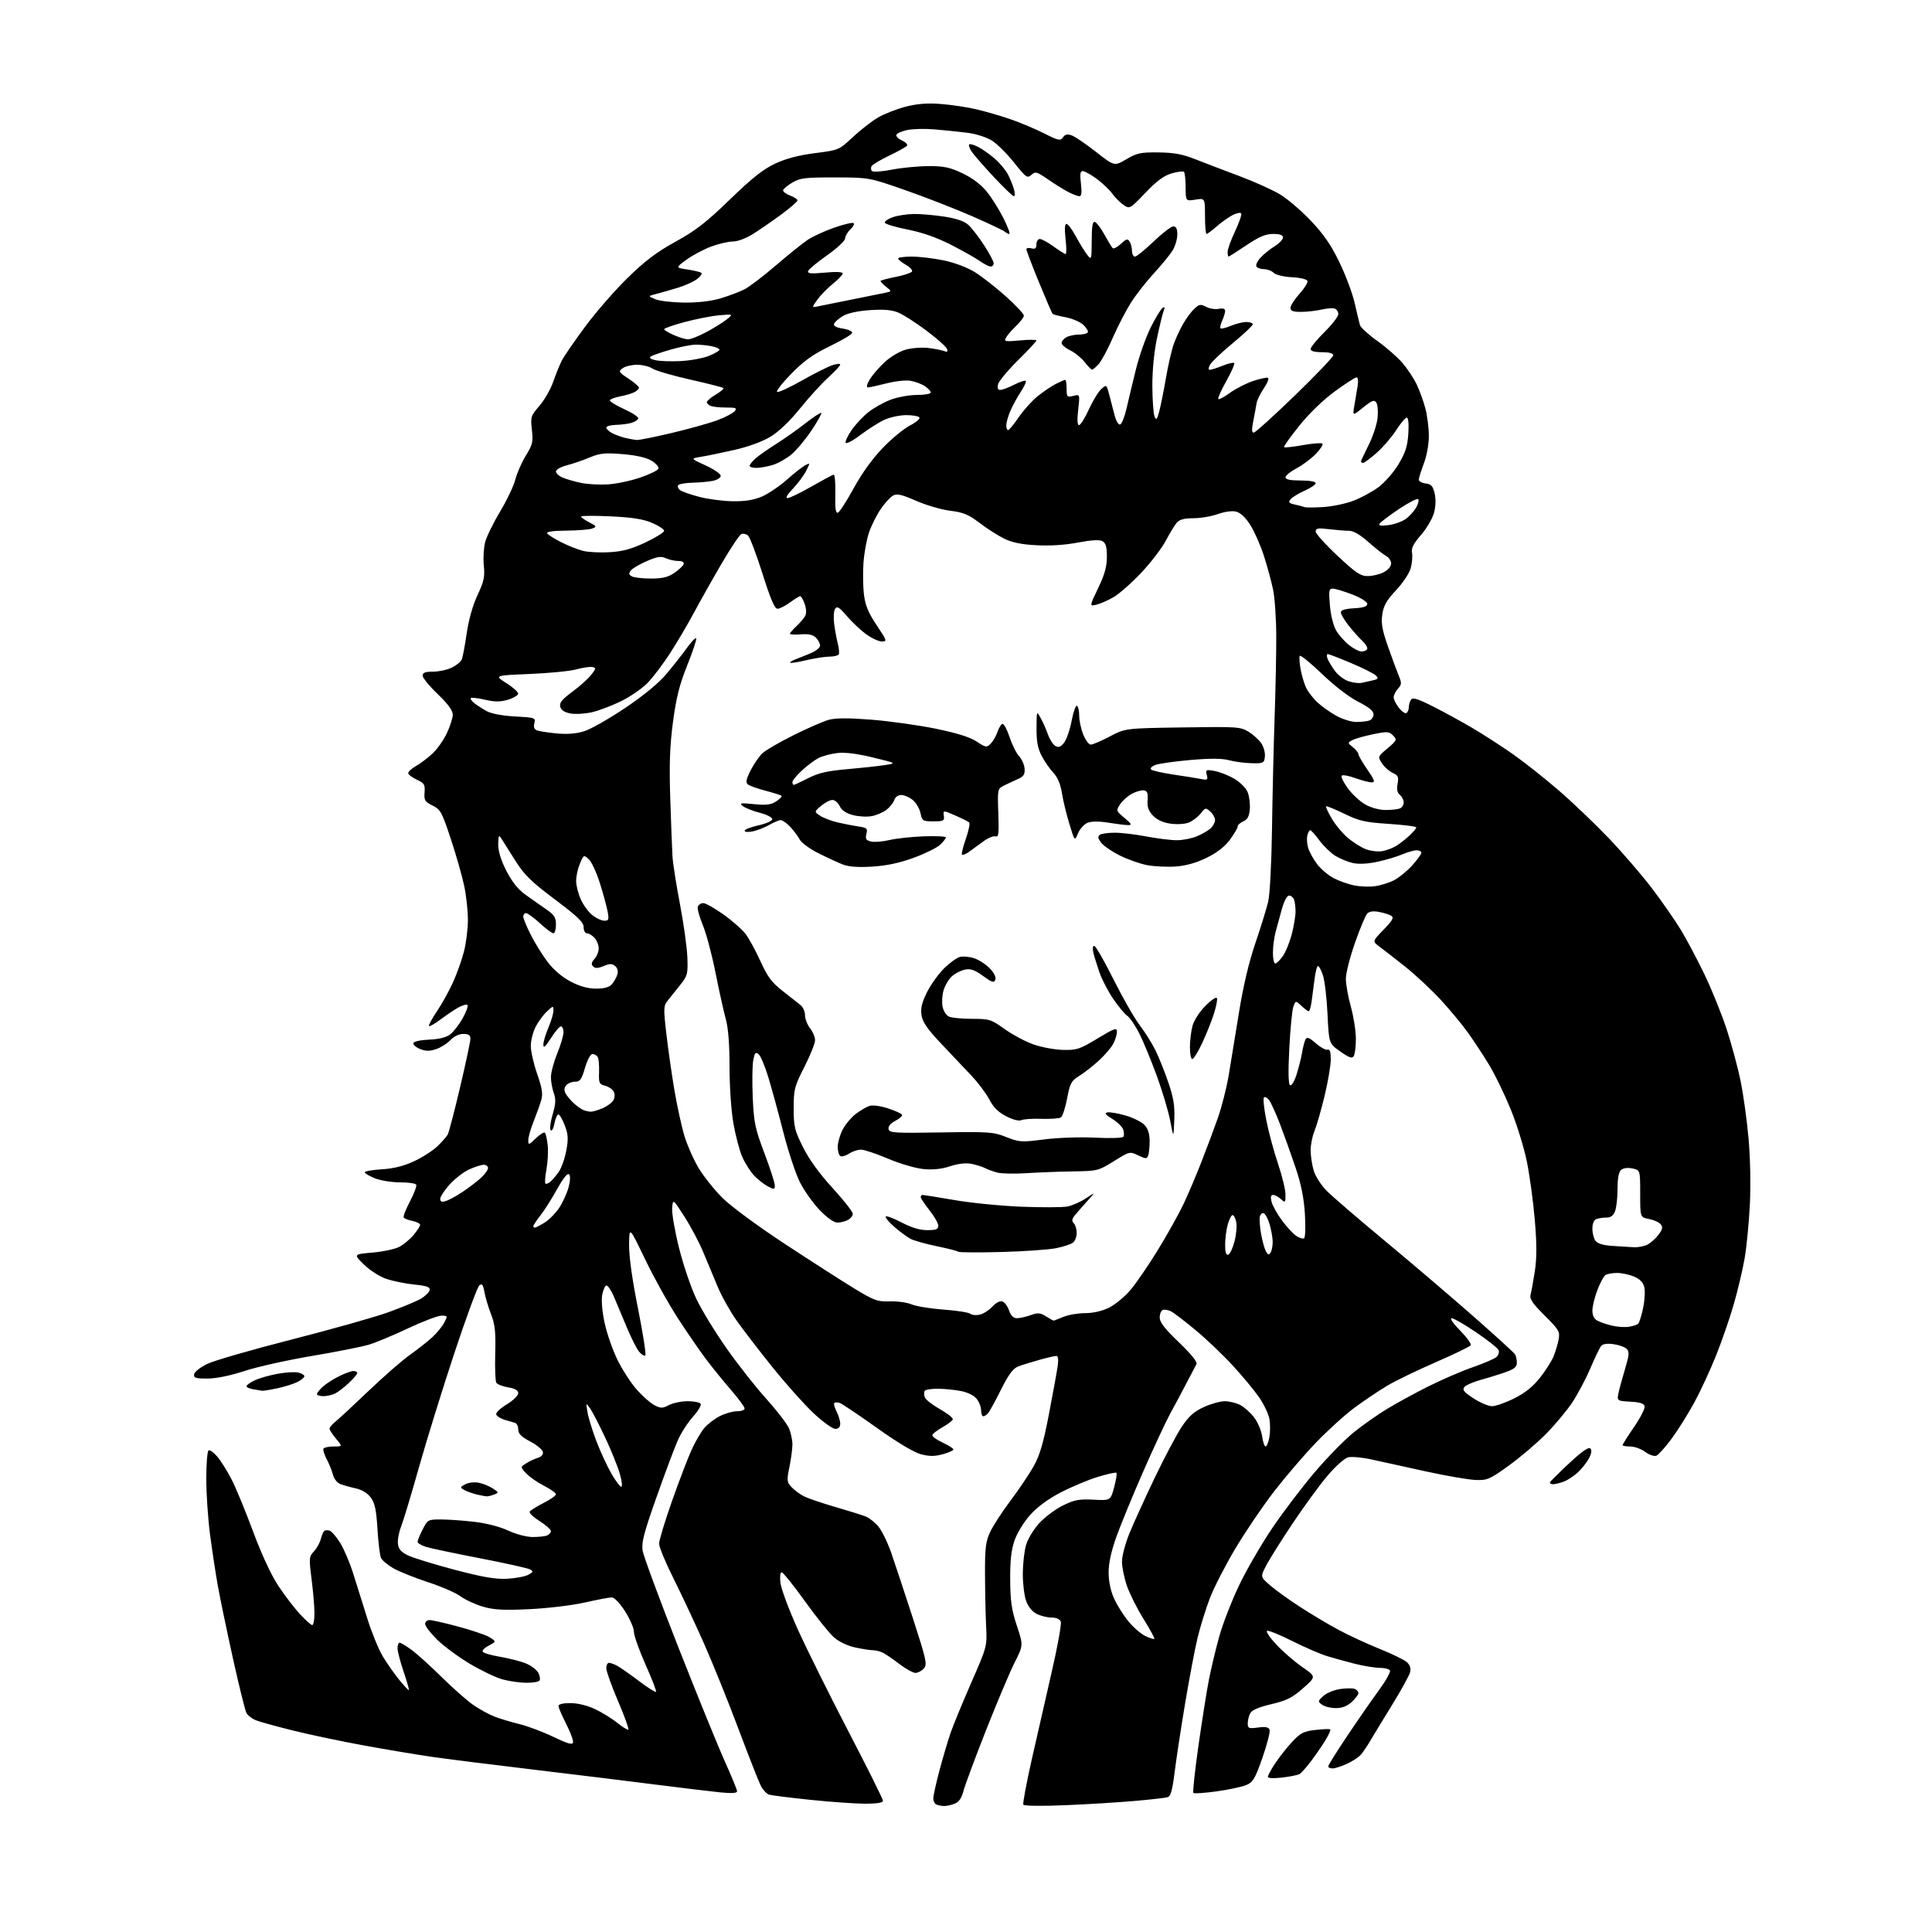 <?xml version="1.0" encoding="UTF-8" standalone="no"?>
<svg 
  version="1.1" 
  xmlns="http://www.w3.org/2000/svg" 
  xmlns:xlink="http://www.w3.org/1999/xlink" 
  xmlns:svg="http://www.w3.org/2000/svg"
  xmlns:rdf="http://www.w3.org/1999/02/22-rdf-syntax-ns#"
  xmlns:cc="http://creativecommons.org/ns#"
  xmlns:dc="http://purl.org/dc/elements/1.1/"
  viewBox="0 0 768 768"
  width="768"
  height="768"
>
<style>svg {background-color: white; }</style>"
<path stroke="none" fill="black" fill-rule="evenodd" d="M375.18,717.92C374.26,717.88 372.94,717.62 372.25,717.34C371.56,717.06 371.00,715.97 371.00,714.91C371.00,713.86 372.11,708.83 373.46,703.75C374.82,698.66 376.80,691.96 377.87,688.86C378.94,685.75 382.65,676.75 386.10,668.86C392.36,654.55 392.39,654.47 392.00,646.50C391.78,642.10 391.58,632.88 391.56,626.00C391.51,615.35 391.81,612.84 393.60,609.00C394.75,606.52 398.40,600.90 401.71,596.50C405.02,592.10 409.16,585.96 410.90,582.85C413.32,578.55 414.75,573.67 416.93,562.35C418.50,554.18 420.07,545.59 420.41,543.25C420.82,540.44 420.65,539.00 419.92,539.00C419.31,539.00 416.26,539.70 413.15,540.57C410.04,541.43 406.26,542.61 404.75,543.19C402.71,543.97 400.96,546.33 397.96,552.32C395.74,556.76 393.43,560.98 392.84,561.70C392.24,562.41 391.36,563.00 390.88,563.00C390.39,563.00 390.00,561.92 390.00,560.61C390.00,559.30 389.20,557.23 388.21,556.02C387.17,554.72 384.58,553.45 381.96,552.95C379.51,552.47 375.39,552.07 372.81,552.04C370.23,552.02 367.87,552.41 367.56,552.91C367.25,553.41 367.28,554.56 367.63,555.48C367.98,556.39 370.70,558.51 373.68,560.19C376.65,561.87 378.94,563.69 378.75,564.24C378.57,564.80 376.69,566.21 374.58,567.39C372.47,568.58 370.69,569.98 370.62,570.52C370.55,571.06 372.41,572.39 374.75,573.47C377.09,574.56 379.00,575.78 379.00,576.19C379.00,576.59 377.09,577.45 374.75,578.08C371.52,578.97 369.44,578.97 366.06,578.08C363.32,577.36 356.62,573.34 348.56,567.60C341.38,562.48 334.76,558.03 333.85,557.72C332.94,557.40 331.94,557.39 331.64,557.70C331.33,558.00 331.74,559.52 332.54,561.08C333.34,562.63 334.00,564.82 334.00,565.95C334.00,567.32 333.35,568.00 332.04,568.00C330.96,568.00 327.08,565.20 323.41,561.77C319.75,558.34 312.41,550.13 307.10,543.52C301.79,536.91 295.38,528.58 292.85,525.00C290.31,521.42 286.91,515.35 285.29,511.50C283.66,507.65 281.08,501.46 279.55,497.75C278.03,494.04 274.69,487.74 272.14,483.75C267.50,476.50 267.50,476.50 267.19,480.22C267.02,482.26 268.27,489.46 269.96,496.22C271.65,502.97 274.77,512.10 276.89,516.50C279.01,520.90 284.38,529.67 288.83,536.00C293.27,542.33 300.35,551.33 304.56,556.00C308.77,560.67 312.84,565.95 313.61,567.72C314.37,569.49 315.00,572.39 315.00,574.16C315.00,575.93 314.46,579.98 313.81,583.15C312.72,588.42 312.78,589.10 314.56,591.06C315.62,592.24 317.82,593.89 319.44,594.73C321.06,595.57 326.69,597.50 331.95,599.02C337.20,600.54 342.66,602.24 344.09,602.81C345.51,603.37 347.79,605.15 349.15,606.77C350.51,608.39 352.79,613.04 354.22,617.10C355.64,621.17 359.50,632.83 362.80,643.00C368.27,659.89 368.66,661.65 367.24,663.25C366.39,664.21 364.89,665.00 363.92,665.00C362.95,665.00 360.15,663.47 357.70,661.60C355.25,659.73 352.32,657.71 351.19,657.10C350.06,656.50 348.22,656.00 347.11,656.00C346.01,656.00 342.79,655.51 339.97,654.90C336.90,654.24 333.51,652.63 331.51,650.87C329.68,649.26 324.47,642.78 319.94,636.47C315.41,630.16 311.26,625.00 310.72,625.00C310.16,625.00 309.95,626.80 310.24,629.25C310.52,631.59 313.58,639.80 317.04,647.50C320.51,655.20 329.57,673.46 337.17,688.08C344.78,702.70 351.00,715.19 351.00,715.83C351.00,716.61 348.66,717.00 343.97,717.00C340.11,717.00 330.32,716.31 322.22,715.47C314.12,714.63 306.71,713.70 305.74,713.40C304.77,713.10 303.30,711.54 302.46,709.92C301.63,708.31 297.61,698.10 293.54,687.24C289.47,676.38 283.25,660.98 279.71,653.00C276.16,645.02 270.73,633.44 267.63,627.27C264.54,621.09 262.00,614.96 262.00,613.64C262.00,612.32 264.28,604.78 267.07,596.87C269.85,588.97 273.34,579.82 274.82,576.56C276.29,573.29 278.57,569.33 279.88,567.76C281.18,566.19 283.98,564.03 286.09,562.96C288.19,561.88 291.29,561.00 292.96,561.00C294.63,561.00 296.00,560.51 296.00,559.90C296.00,559.30 293.61,556.04 290.68,552.65C287.75,549.27 283.31,543.80 280.80,540.49C278.30,537.18 273.19,529.76 269.45,524.00C265.71,518.23 259.84,507.66 256.40,500.51C250.15,487.50 250.15,487.50 250.07,494.82C250.03,499.50 251.30,508.62 253.61,520.13C255.59,530.02 256.90,538.43 256.52,538.81C256.14,539.19 255.01,538.49 254.01,537.26C253.01,536.03 250.76,531.53 249.00,527.26C247.24,522.99 244.97,517.59 243.96,515.25C242.94,512.91 241.66,511.00 241.10,511.00C240.55,511.00 239.78,512.65 239.40,514.66C238.99,516.88 239.36,521.31 240.35,525.91C241.25,530.08 243.54,536.68 245.46,540.57C247.37,544.46 250.80,549.76 253.08,552.35C255.36,554.95 258.53,557.74 260.11,558.56C262.68,559.89 263.33,559.88 265.95,558.53C267.57,557.69 270.92,557.00 273.39,557.00C275.86,557.00 278.17,557.47 278.52,558.04C278.88,558.61 277.50,560.91 275.47,563.16C273.44,565.41 270.72,569.64 269.43,572.56C268.14,575.49 264.32,585.67 260.96,595.19C255.94,609.36 254.95,613.21 255.45,616.40C255.79,618.55 262.20,635.87 269.69,654.90C277.18,673.93 285.49,694.33 288.16,700.24C290.82,706.15 293.00,711.47 293.00,712.07C293.00,712.81 290.86,712.95 286.25,712.49C282.54,712.11 270.95,710.72 260.50,709.39C250.05,708.05 228.22,705.38 212.00,703.44C195.78,701.51 177.78,699.24 172.00,698.42C166.22,697.59 154.07,695.56 145.00,693.91C135.93,692.25 123.10,689.56 116.50,687.92C109.90,686.28 103.25,684.44 101.71,683.83C100.18,683.22 98.49,681.91 97.96,680.92C97.43,679.93 95.02,670.20 92.61,659.31C90.20,648.41 87.50,635.45 86.61,630.50C85.73,625.55 84.33,616.35 83.50,610.06C82.68,603.77 82.00,593.79 82.00,587.87C82.00,581.96 82.41,576.87 82.91,576.56C83.41,576.25 85.01,577.41 86.47,579.15C87.93,580.88 90.51,585.04 92.21,588.40C93.91,591.75 97.72,601.02 100.68,609.00C103.99,617.90 107.83,626.15 110.62,630.36C113.12,634.13 116.98,639.20 119.21,641.61C121.43,644.03 123.65,646.00 124.13,646.00C124.61,646.00 125.00,643.89 125.00,641.32C125.00,638.74 124.49,632.65 123.86,627.78C122.79,619.38 122.83,618.80 124.79,616.71C125.92,615.49 127.16,613.26 127.54,611.74C127.91,610.22 128.58,608.76 129.02,608.49C129.46,608.22 130.42,608.23 131.16,608.51C131.90,608.79 133.72,610.94 135.20,613.28C136.68,615.63 139.03,621.13 140.41,625.52C141.79,629.91 144.33,638.00 146.05,643.50C147.77,649.00 150.54,655.75 152.20,658.50C153.87,661.25 156.81,665.44 158.73,667.80C160.65,670.17 162.36,671.97 162.52,671.80C162.69,671.64 161.75,668.35 160.44,664.50C159.13,660.65 158.04,656.49 158.03,655.25C158.01,654.01 158.38,653.00 158.85,653.00C159.32,653.00 161.45,654.28 163.60,655.85C165.74,657.41 171.15,662.30 175.60,666.70C180.06,671.10 185.73,676.10 188.21,677.80C190.69,679.51 194.47,681.57 196.61,682.39C198.75,683.21 203.20,684.55 206.50,685.36C209.80,686.17 215.88,688.46 220.00,690.44C225.66,693.16 227.57,693.70 227.80,692.65C227.96,691.88 226.73,688.55 225.05,685.25C223.37,681.95 222.00,678.75 222.00,678.13C222.00,677.45 223.89,677.00 226.75,677.01C229.64,677.02 233.45,677.94 236.50,679.38C239.25,680.68 243.26,683.15 245.40,684.88C247.55,686.61 249.53,687.80 249.80,687.53C250.08,687.26 248.21,682.13 245.65,676.14C243.09,670.15 241.00,664.29 241.00,663.13C241.00,661.96 241.48,661.00 242.07,661.00C242.65,661.00 244.11,661.52 245.32,662.16C246.52,662.80 250.38,665.51 253.91,668.17C257.43,670.84 260.53,672.81 260.78,672.55C261.04,672.29 259.17,667.42 256.62,661.73C254.08,656.03 252.00,650.17 252.00,648.70C252.00,647.24 250.41,643.56 248.47,640.52C246.37,637.24 244.22,635.00 243.17,635.00C242.20,635.00 237.37,635.91 232.45,637.03C227.53,638.14 217.64,639.33 210.49,639.67C200.14,640.15 196.35,639.95 191.99,638.68C188.97,637.80 184.97,635.96 183.10,634.58C181.23,633.19 175.38,630.65 170.10,628.92C164.82,627.19 158.64,624.71 156.37,623.41C154.09,622.11 151.88,620.25 151.44,619.28C151.00,618.30 150.37,613.13 150.05,607.79C149.58,600.16 149.01,597.49 147.38,595.29C146.07,593.53 143.87,592.18 141.40,591.65C139.26,591.18 136.50,590.40 135.28,589.93C134.05,589.45 132.75,587.83 132.37,586.28C132.00,584.75 130.88,581.97 129.89,580.09C128.89,578.21 128.31,576.30 128.60,575.84C128.88,575.38 130.71,575.00 132.65,575.00C136.18,575.00 136.18,575.00 133.59,571.92C132.17,570.23 131.00,568.43 131.00,567.91C131.00,567.40 132.00,566.20 133.21,565.24C134.43,564.28 140.39,558.76 146.46,552.96C152.53,547.16 159.97,540.67 163.00,538.54C166.03,536.40 170.00,533.27 171.84,531.58C173.67,529.89 175.82,527.26 176.61,525.75C178.00,523.09 177.97,523.00 175.48,523.00C174.06,523.00 168.12,525.26 162.28,528.01C156.43,530.77 149.36,533.71 146.57,534.55C143.78,535.38 133.62,537.39 124.00,539.01C114.38,540.63 102.34,543.31 97.25,544.97C91.44,546.87 85.92,548.00 82.43,548.00C77.66,548.00 76.90,547.75 77.18,546.25C77.35,545.29 79.73,543.44 82.45,542.14C85.17,540.84 100.24,536.49 115.95,532.48C131.65,528.47 148.89,523.61 154.26,521.68C159.63,519.75 165.48,517.32 167.26,516.28C169.04,515.24 170.63,513.69 170.79,512.84C171.03,511.62 169.73,511.15 164.68,510.63C161.16,510.27 156.15,509.25 153.55,508.36C150.89,507.46 147.00,504.96 144.66,502.66C140.50,498.58 140.50,498.58 148.03,497.92C152.18,497.57 156.96,496.55 158.67,495.67C160.37,494.79 162.94,492.67 164.38,490.96C165.82,489.25 167.00,487.42 167.00,486.90C167.00,486.38 165.64,485.68 163.98,485.35C162.32,485.01 160.74,484.39 160.48,483.97C160.22,483.54 161.35,480.63 163.00,477.50C164.65,474.37 165.75,471.40 165.44,470.90C165.13,470.41 162.22,470.00 158.96,470.00C155.70,470.00 151.23,469.28 149.02,468.39C146.81,467.51 145.00,466.43 145.00,466.00C145.00,465.58 148.04,465.05 151.75,464.82C156.35,464.55 160.42,463.54 164.50,461.66C167.80,460.14 172.00,457.45 173.83,455.70C175.66,453.94 177.54,451.82 177.99,450.98C178.45,450.14 180.66,441.66 182.91,432.13C185.16,422.60 187.00,413.94 187.00,412.90C187.00,411.48 186.28,411.00 184.17,411.00C182.46,411.00 180.43,411.97 179.03,413.47C177.75,414.83 175.17,416.45 173.29,417.07C170.70,417.92 169.17,417.90 166.90,416.96C165.27,416.28 164.09,415.23 164.30,414.61C164.50,414.00 167.32,413.40 170.57,413.27C174.41,413.12 177.31,412.41 178.90,411.23C180.24,410.23 182.49,407.33 183.91,404.79C185.33,402.24 186.20,399.87 185.84,399.51C185.48,399.15 183.91,399.56 182.34,400.42C180.78,401.27 177.59,403.41 175.26,405.16C172.92,406.91 170.80,408.13 170.54,407.87C170.27,407.61 171.68,404.98 173.67,402.03C175.65,399.08 178.53,393.91 180.06,390.53C181.59,387.15 183.56,381.65 184.42,378.30C185.29,374.95 186.00,369.27 186.00,365.67C186.00,362.07 185.34,355.99 184.53,352.16C183.73,348.33 181.34,339.96 179.23,333.57C175.69,322.84 175.12,321.81 171.95,320.22C168.89,318.70 168.53,318.10 168.77,315.00C169.01,311.92 168.65,311.32 165.82,310.00C164.05,309.18 162.46,308.04 162.29,307.47C162.12,306.91 163.45,305.61 165.24,304.58C167.03,303.56 170.02,301.32 171.87,299.61C173.73,297.90 176.31,294.25 177.61,291.50C178.91,288.75 179.98,285.42 179.99,284.09C180.00,282.45 178.09,279.85 174.00,275.92C170.70,272.75 168.00,269.45 168.00,268.58C168.00,267.40 169.03,267.00 172.10,267.00C174.35,267.00 177.69,266.29 179.52,265.42C181.35,264.56 183.16,263.09 183.55,262.17C183.94,261.25 184.83,256.58 185.52,251.78C186.31,246.35 187.92,240.62 189.82,236.57C192.40,231.06 192.78,229.26 192.32,224.78C192.02,221.88 192.28,217.67 192.88,215.42C193.49,213.18 196.18,207.70 198.86,203.24C201.54,198.78 204.25,193.07 204.88,190.55C205.52,188.03 207.39,183.78 209.04,181.09C211.72,176.74 211.98,175.63 211.43,170.86C210.85,165.76 210.99,165.30 214.45,161.30C216.44,158.99 218.91,154.67 219.93,151.71C220.95,148.75 222.49,144.96 223.35,143.28C224.22,141.61 228.37,135.57 232.59,129.87C236.80,124.17 244.39,115.45 249.46,110.50C256.45,103.66 261.05,100.19 268.58,96.05C276.57,91.65 280.77,88.39 290.18,79.27C298.99,70.74 303.42,67.24 308.18,65.02C312.47,63.02 317.56,61.69 324.00,60.87C333.47,59.67 333.52,59.64 339.00,54.51C342.02,51.68 346.54,48.17 349.02,46.72C351.51,45.26 356.46,43.33 360.02,42.41C364.65,41.22 368.64,40.91 374.00,41.33C378.12,41.65 384.43,42.59 388.00,43.42C391.57,44.26 397.65,46.01 401.50,47.33C405.35,48.64 411.40,51.18 414.93,52.96C420.75,55.90 421.48,56.06 422.56,54.59C423.46,53.35 424.33,53.18 426.13,53.86C427.43,54.36 431.76,57.31 435.74,60.43C442.98,66.10 442.98,66.10 447.74,63.30C451.93,60.83 453.45,60.51 460.50,60.59C466.58,60.66 470.06,61.29 475.00,63.24C478.57,64.66 486.43,67.66 492.46,69.91C498.48,72.16 505.84,75.47 508.80,77.25C511.77,79.04 517.28,83.74 521.05,87.71C526.12,93.04 529.09,97.34 532.42,104.21C534.90,109.32 537.64,116.65 538.51,120.50C539.38,124.35 540.33,128.29 540.61,129.25C540.90,130.21 544.02,133.06 547.56,135.58C551.09,138.10 555.56,142.01 557.49,144.26C559.41,146.51 561.93,150.30 563.09,152.68C564.24,155.06 565.81,159.37 566.58,162.26C567.35,165.14 567.98,170.08 567.99,173.24C568.00,176.58 567.17,181.17 566.00,184.24C564.90,187.13 564.00,190.03 564.00,190.68C564.00,191.33 565.22,192.01 566.72,192.18C568.92,192.44 569.60,193.19 570.29,196.13C570.82,198.40 570.73,201.30 570.04,203.86C569.43,206.11 567.11,210.06 564.88,212.64C561.85,216.13 560.95,217.94 561.30,219.78C561.56,221.14 561.32,223.88 560.78,225.87C560.23,227.87 557.62,231.79 554.98,234.60C551.23,238.58 550.02,240.69 549.49,244.19C548.96,247.76 549.42,250.37 551.77,257.08C553.39,261.71 555.32,266.94 556.06,268.70C557.24,271.51 557.19,272.13 555.70,273.78C554.77,274.81 554.00,276.35 554.00,277.19C554.00,278.04 554.94,279.92 556.08,281.37C557.22,282.83 558.57,283.76 559.08,283.45C559.59,283.14 560.01,282.12 560.02,281.19C560.02,280.26 560.41,278.90 560.87,278.17C561.54,277.12 563.41,277.69 569.61,280.81C573.95,283.00 581.10,286.91 585.50,289.51C589.90,292.11 597.10,296.77 601.50,299.86C605.90,302.95 614.04,309.39 619.58,314.17C625.12,318.95 634.12,327.55 639.58,333.27C645.04,338.99 652.74,347.94 656.70,353.15C660.65,358.36 665.79,365.74 668.12,369.56C670.44,373.38 674.72,381.45 677.63,387.50C680.54,393.55 684.53,403.45 686.49,409.50C688.45,415.55 690.92,424.77 691.98,430.00C693.03,435.23 694.43,445.35 695.07,452.50C695.77,460.17 695.98,470.94 695.60,478.77C695.24,486.07 694.30,495.74 693.51,500.27C692.72,504.80 690.78,513.00 689.19,518.50C687.61,524.00 684.42,533.23 682.10,539.00C679.78,544.77 675.90,553.15 673.47,557.60C671.04,562.06 667.01,568.49 664.50,571.89C661.99,575.30 659.25,578.35 658.40,578.68C657.55,579.00 655.56,578.31 653.97,577.13C652.38,575.96 649.71,575.00 648.04,575.00C646.37,575.00 645.00,574.76 645.00,574.46C645.00,574.16 647.04,570.93 649.54,567.28C652.04,563.63 653.94,559.94 653.78,559.08C653.56,557.92 652.04,557.42 648.14,557.19C642.93,556.90 642.80,556.82 643.29,554.19C643.56,552.71 644.73,548.36 645.88,544.53C647.65,538.66 647.77,537.34 646.63,536.20C645.88,535.46 643.51,534.61 641.35,534.32C638.69,533.96 637.08,534.23 636.39,535.15C635.82,535.89 633.90,539.91 632.12,544.08C630.34,548.25 627.11,554.32 624.95,557.58C622.79,560.83 618.05,566.49 614.42,570.15C610.80,573.81 604.17,579.43 599.70,582.65C592.15,588.08 591.22,588.49 586.54,588.31C583.77,588.20 574.98,586.69 567.00,584.95C559.02,583.21 549.35,581.08 545.49,580.22C541.64,579.36 537.33,578.95 535.91,579.31C534.44,579.68 530.88,582.86 527.61,586.73C524.46,590.45 518.14,599.12 513.56,606.00C508.98,612.88 504.30,620.37 503.14,622.67C501.04,626.83 501.04,626.83 504.76,630.09C506.80,631.88 512.10,635.72 516.54,638.61C520.98,641.51 527.96,645.67 532.06,647.87C536.15,650.07 543.53,653.49 548.46,655.47C553.38,657.45 558.25,659.82 559.26,660.74C560.51,661.86 560.92,663.18 560.53,664.76C560.20,666.04 556.97,671.91 553.34,677.80C549.71,683.68 545.82,690.08 544.70,692.00C543.57,693.92 541.95,696.35 541.08,697.39C540.21,698.43 537.70,700.11 535.50,701.12C533.30,702.13 530.71,702.97 529.75,702.98C528.79,702.99 528.00,702.62 528.00,702.15C528.00,701.68 531.44,696.16 535.65,689.90C539.85,683.63 545.51,675.47 548.22,671.78C550.93,668.08 552.87,664.59 552.52,664.03C552.17,663.46 550.37,663.00 548.52,663.00C546.67,663.00 542.31,662.30 538.83,661.44C535.35,660.58 530.25,659.17 527.50,658.32C524.75,657.47 518.52,654.77 513.67,652.33C508.81,649.89 504.33,648.06 503.71,648.26C503.09,648.47 504.73,650.94 507.36,653.74C509.98,656.55 514.62,660.56 517.68,662.67C523.22,666.49 523.22,666.49 518.01,671.08C513.69,674.89 511.50,675.99 505.38,677.43C500.46,678.59 497.64,679.80 496.99,681.02C496.44,682.04 496.00,683.86 496.00,685.07C496.00,687.06 496.38,687.21 500.06,686.72C503.04,686.32 504.28,686.55 504.68,687.60C504.98,688.39 503.71,693.36 501.86,698.66C498.92,707.08 498.11,708.46 495.43,709.58C493.75,710.29 488.45,711.42 483.67,712.09C478.89,712.76 474.71,713.04 474.39,712.72C474.07,712.40 474.98,703.89 476.42,693.82C477.85,683.74 479.74,671.90 480.60,667.50C481.46,663.10 483.30,655.45 484.68,650.50C486.05,645.55 489.58,636.47 492.50,630.32C495.43,624.16 501.43,613.80 505.85,607.29C510.26,600.77 517.91,590.73 522.84,584.97C527.76,579.21 534.65,572.19 538.15,569.37C541.64,566.56 547.54,562.39 551.27,560.13C554.99,557.86 562.41,553.81 567.77,551.12C573.12,548.44 581.10,544.99 585.50,543.47C589.90,541.94 594.12,540.12 594.89,539.42C595.65,538.73 596.03,537.52 595.73,536.73C595.43,535.95 591.43,532.76 586.84,529.65C582.25,526.54 577.84,523.99 577.04,524.00C576.21,524.00 577.67,526.13 580.41,528.90C583.06,531.60 584.97,534.24 584.65,534.76C584.32,535.28 578.08,538.31 570.78,541.48C563.48,544.65 554.80,548.85 551.50,550.81C548.20,552.77 542.35,556.70 538.50,559.54C534.65,562.38 527.67,568.71 522.99,573.60C518.30,578.50 510.83,587.23 506.37,593.00C501.92,598.77 495.05,608.90 491.12,615.50C487.18,622.10 482.60,631.01 480.95,635.29C479.30,639.58 477.07,646.78 476.00,651.29C474.93,655.81 472.73,667.38 471.12,677.00C469.51,686.62 467.64,698.87 466.97,704.22C466.05,711.64 465.37,714.06 464.13,714.42C463.23,714.69 457.32,715.36 451.00,715.91C444.68,716.47 432.25,717.23 423.40,717.60C414.21,717.99 407.07,717.90 406.79,717.39C406.51,716.90 408.01,708.85 410.12,699.50C412.23,690.15 415.84,674.34 418.13,664.37C420.43,654.40 422.03,645.51 421.68,644.62C421.30,643.61 419.90,643.00 417.98,643.00C416.29,643.00 413.61,642.33 412.03,641.52C410.24,640.59 408.68,638.62 407.86,636.27C407.14,634.20 406.57,629.35 406.58,625.50C406.60,621.65 407.18,616.55 407.87,614.16C408.57,611.74 410.92,607.87 413.17,605.43C415.40,603.02 419.63,599.86 422.58,598.42C427.11,596.20 429.00,595.85 434.70,596.15C441.46,596.50 441.46,596.50 442.88,591.23C443.66,588.34 444.07,585.74 443.80,585.47C443.53,585.19 440.20,585.92 436.40,587.09C432.61,588.25 426.01,591.01 421.74,593.22C416.74,595.80 412.40,598.99 409.56,602.15C407.08,604.90 404.34,609.36 403.32,612.28C401.98,616.12 401.52,620.28 401.57,628.00C401.62,636.49 402.13,639.99 404.22,646.26C406.79,654.02 406.79,654.02 403.39,660.76C401.51,664.47 396.42,676.50 392.08,687.50C387.74,698.50 383.67,709.43 383.04,711.79C382.22,714.89 381.20,716.35 379.38,717.04C378.00,717.57 376.11,717.96 375.18,717.92zM509.63,706.61C506.22,707.01 504.00,706.89 504.00,706.31C504.00,705.78 505.32,703.34 506.94,700.90C508.56,698.45 511.60,694.62 513.69,692.38C516.98,688.85 518.24,688.21 522.94,687.67C525.93,687.33 528.57,687.24 528.81,687.47C529.04,687.70 528.19,689.61 526.92,691.70C525.65,693.79 523.09,697.52 521.23,700.00C519.37,702.48 517.26,704.83 516.55,705.23C515.84,705.62 512.73,706.25 509.63,706.61zM531.05,679.00C529.03,679.00 526.56,678.40 525.56,677.66C523.81,676.39 523.83,676.24 526.01,674.20C527.27,673.04 530.25,671.79 532.63,671.43C535.02,671.07 537.66,671.04 538.49,671.36C539.32,671.68 540.00,672.42 540.00,673.02C540.00,673.61 538.81,675.20 537.35,676.55C535.55,678.22 533.55,679.00 531.05,679.00zM209.19,668.93C206.61,668.90 202.38,668.30 199.80,667.60C197.21,666.90 191.38,664.12 186.83,661.42C182.28,658.71 176.40,654.38 173.78,651.80C171.15,649.21 169.00,646.40 169.00,645.55C169.00,644.70 169.79,644.00 170.75,644.00C171.71,644.00 176.67,645.12 181.78,646.49C186.88,647.86 192.43,649.69 194.12,650.56C195.81,651.43 196.93,652.41 196.61,652.72C196.29,653.04 195.07,653.79 193.88,654.40C192.69,655.00 191.77,655.94 191.83,656.47C191.88,657.00 194.98,657.96 198.71,658.59C202.45,659.22 207.15,660.44 209.17,661.29C211.19,662.14 213.35,663.78 213.97,664.94C214.59,666.09 214.82,667.48 214.49,668.02C214.15,668.56 211.77,668.97 209.19,668.93zM458.86,651.48C459.08,651.26 457.16,647.71 454.60,643.60C452.03,639.49 449.05,633.55 447.97,630.40C446.89,627.26 446.00,622.92 446.00,620.76C446.00,618.60 447.31,613.61 448.91,609.67C450.51,605.72 455.02,595.81 458.93,587.63C462.84,579.46 467.69,570.29 469.71,567.25C472.49,563.06 474.58,561.17 478.43,559.38C481.22,558.08 484.98,557.02 486.80,557.01C488.61,557.00 491.40,557.67 493.00,558.50C494.59,559.32 497.09,561.56 498.54,563.46C499.99,565.37 501.42,568.74 501.72,570.96C502.02,573.18 502.63,575.00 503.09,575.00C503.54,575.00 504.21,573.40 504.58,571.44C504.94,569.49 504.98,566.25 504.65,564.25C504.33,562.25 502.49,558.32 500.56,555.52C498.63,552.73 493.89,547.00 490.01,542.79C486.14,538.58 479.49,532.25 475.23,528.72C470.98,525.19 466.60,521.84 465.50,521.28C464.40,520.73 462.94,520.47 462.25,520.72C461.56,520.96 461.00,522.32 461.00,523.73C461.00,525.63 463.00,528.21 468.63,533.59C473.34,538.09 476.02,541.38 475.64,542.19C475.29,542.91 474.64,544.17 474.18,545.00C473.72,545.83 472.30,548.52 471.02,551.00C469.74,553.48 467.15,558.34 465.25,561.80C463.36,565.27 458.43,575.84 454.30,585.30C450.16,594.76 445.41,606.33 443.74,611.00C441.76,616.53 440.69,621.42 440.69,625.00C440.68,628.45 441.46,632.28 442.79,635.28C443.96,637.91 446.52,642.02 448.49,644.42C450.45,646.82 453.50,649.48 455.26,650.33C457.02,651.18 458.64,651.70 458.86,651.48zM201.57,627.58C204.92,627.40 208.70,626.70 209.98,626.01C212.00,624.93 212.10,624.64 210.73,623.87C209.85,623.38 200.89,621.39 190.82,619.44C180.74,617.50 171.04,615.45 169.25,614.88C167.46,614.31 166.00,613.41 166.00,612.88C166.00,612.35 166.91,610.14 168.02,607.96C169.99,604.11 170.18,604.00 175.27,604.01C178.15,604.01 184.10,604.43 188.50,604.94C193.29,605.49 198.70,606.88 202.00,608.42C205.11,609.87 209.31,610.98 211.67,610.99C213.96,611.00 216.55,610.73 217.42,610.39C218.29,610.06 219.00,609.27 219.00,608.64C219.00,608.01 216.97,606.22 214.50,604.66C212.02,603.09 210.25,601.40 210.57,600.89C210.88,600.38 213.36,598.84 216.07,597.46C218.78,596.09 221.00,594.53 221.00,594.00C221.00,593.47 218.86,591.95 216.25,590.62C213.64,589.29 210.44,587.07 209.16,585.68C206.81,583.17 206.81,583.17 209.16,581.69C210.44,580.87 212.54,579.90 213.81,579.52C215.23,579.09 216.00,578.19 215.80,577.16C215.63,576.25 213.36,574.38 210.75,573.00C207.21,571.14 206.01,569.92 206.00,568.22C206.00,566.96 205.44,565.79 204.75,565.61C204.06,565.42 202.19,564.87 200.58,564.39C198.98,563.90 197.48,562.95 197.26,562.27C197.03,561.60 198.91,559.80 201.42,558.28C203.94,556.76 206.00,554.76 206.00,553.85C206.00,552.68 204.80,551.97 202.01,551.50C199.81,551.13 197.69,550.30 197.29,549.66C196.90,549.02 196.70,543.76 196.86,537.97C197.09,529.45 196.78,526.50 195.21,522.47C194.15,519.74 192.96,515.78 192.58,513.68C192.02,510.61 191.61,510.08 190.53,510.98C189.78,511.60 185.33,523.67 180.64,537.80C175.96,551.94 169.61,572.39 166.55,583.25C163.49,594.11 160.28,604.76 159.42,606.91C158.56,609.07 158.00,612.11 158.18,613.67C158.42,615.78 159.42,616.95 162.14,618.28C164.15,619.26 172.47,621.83 180.64,623.98C191.95,626.96 196.95,627.82 201.57,627.58zM193.50,594.83C192.95,594.81 191.13,594.47 189.47,594.07C187.80,593.67 185.59,592.87 184.56,592.29C182.77,591.29 182.79,591.18 184.96,590.02C186.25,589.33 188.59,589.07 190.32,589.41C192.01,589.75 194.53,590.77 195.91,591.68C198.30,593.24 198.33,593.36 196.46,594.09C195.38,594.51 194.05,594.84 193.50,594.83zM246.97,591.00C247.48,591.00 247.20,588.64 246.36,585.75C245.52,582.86 242.88,576.35 240.49,571.28C238.11,566.21 235.42,561.03 234.52,559.78C232.91,557.55 232.89,557.59 233.56,561.50C233.94,563.70 235.54,568.88 237.12,573.00C238.70,577.12 241.36,582.86 243.02,585.75C244.68,588.64 246.46,591.00 246.97,591.00zM617.35,590.00C616.52,590.00 615.98,589.65 616.17,589.23C616.35,588.80 619.80,585.38 623.83,581.61C628.73,577.04 631.50,575.10 632.17,575.77C632.84,576.44 632.67,577.72 631.67,579.64C630.85,581.21 628.90,583.71 627.34,585.19C625.78,586.66 623.23,588.35 621.68,588.94C620.14,589.52 618.19,590.00 617.35,590.00zM593.09,558.99C594.51,558.99 598.48,557.60 601.90,555.89C606.19,553.75 609.37,551.21 612.11,547.74C614.31,544.96 616.74,541.17 617.51,539.32C618.28,537.47 619.21,534.41 619.56,532.53C620.16,529.34 619.78,528.68 614.02,522.94C609.16,518.10 607.96,516.31 608.42,514.63C608.75,513.46 609.51,509.28 610.12,505.34C610.92,500.14 610.92,494.60 610.11,485.03C609.51,477.80 608.08,467.31 606.95,461.73C605.81,456.15 602.90,446.74 600.47,440.83C598.05,434.92 594.22,427.03 591.95,423.30C589.68,419.57 585.90,413.81 583.54,410.51C581.18,407.20 576.23,401.25 572.55,397.27C568.87,393.30 562.59,387.45 558.59,384.27C554.60,381.10 550.02,377.53 548.42,376.35C545.50,374.20 545.50,374.20 550.00,369.56C553.57,365.88 554.20,364.74 553.06,364.04C552.27,363.55 550.07,362.86 548.17,362.50C545.87,362.07 544.30,362.30 543.48,363.18C542.79,363.91 540.61,369.14 538.62,374.81C536.63,380.48 535.00,386.89 535.00,389.07C535.00,391.25 535.90,396.27 537.00,400.24C538.10,404.21 538.99,409.94 538.98,412.98C538.98,416.02 538.59,419.10 538.13,419.83C537.47,420.87 536.29,420.46 532.78,417.98C528.27,414.80 528.27,414.80 527.71,403.15C527.40,396.74 526.59,389.81 525.90,387.75C525.22,385.69 524.33,384.00 523.93,384.00C523.52,384.00 522.90,386.36 522.55,389.25C522.20,392.14 521.67,396.19 521.37,398.25C521.07,400.31 520.56,402.00 520.23,402.00C519.90,402.00 518.60,401.03 517.35,399.85C515.06,397.71 515.06,397.71 514.15,400.10C513.65,401.42 512.92,408.86 512.52,416.63C512.04,425.95 512.14,430.97 512.81,431.38C513.39,431.74 514.49,429.97 515.37,427.26C516.21,424.64 517.21,420.70 517.58,418.50C517.95,416.30 518.58,413.89 518.98,413.15C519.53,412.11 520.49,412.48 523.10,414.75C524.97,416.38 527.06,417.51 527.75,417.27C528.62,416.96 529.00,418.13 529.00,421.17C529.00,423.55 527.88,430.11 526.52,435.74C525.15,441.37 523.35,447.61 522.52,449.61C521.68,451.61 521.00,455.05 521.00,457.26C521.00,459.46 521.55,463.10 522.22,465.35C522.91,467.63 525.22,471.21 527.47,473.46C529.69,475.68 540.27,484.79 551.00,493.69C561.73,502.60 577.47,516.02 585.99,523.53C594.52,531.03 601.82,537.70 602.23,538.34C602.64,538.98 602.98,540.48 602.98,541.67C603.00,543.32 601.98,544.20 598.75,545.36C596.41,546.20 591.97,547.59 588.88,548.44C585.79,549.28 582.75,550.60 582.12,551.36C581.20,552.47 581.92,553.36 585.73,555.86C588.36,557.57 591.67,558.98 593.09,558.99zM128.57,555.00C127.15,555.00 126.00,554.63 126.00,554.17C126.00,553.72 127.01,552.42 128.25,551.29C129.49,550.15 132.39,548.27 134.71,547.11C137.03,545.95 139.61,545.00 140.46,545.00C141.31,545.00 142.00,545.36 142.00,545.80C142.00,546.25 140.54,547.99 138.75,549.68C136.96,551.38 134.52,553.26 133.32,553.88C132.11,554.50 129.98,555.00 128.57,555.00zM104.20,552.85C103.82,552.77 102.26,552.51 100.75,552.28C99.24,552.05 98.00,551.50 98.00,551.05C98.00,550.60 99.46,549.54 101.25,548.70C103.04,547.86 107.14,546.69 110.37,546.10C113.60,545.51 117.31,545.29 118.62,545.62C119.93,545.95 121.00,546.61 121.00,547.08C121.00,547.56 119.76,548.58 118.25,549.35C116.74,550.12 113.12,551.26 110.20,551.88C107.29,552.50 104.59,552.93 104.20,552.85zM647.47,527.42C649.10,527.17 650.80,526.60 651.23,526.17C651.67,525.73 652.54,522.91 653.18,519.90C653.81,516.89 654.01,513.18 653.63,511.65C653.15,509.75 651.84,508.41 649.50,507.43C647.61,506.65 644.59,506.01 642.78,506.02C640.98,506.02 638.92,506.40 638.22,506.84C637.51,507.29 636.05,509.99 634.97,512.84C633.89,515.69 633.00,519.35 633.00,520.98C633.00,522.88 633.69,524.30 634.94,524.97C636.01,525.54 638.59,526.43 640.69,526.94C642.79,527.45 645.84,527.67 647.47,527.42zM418.78,524.97C418.94,524.99 420.68,524.33 422.65,523.50C424.63,522.67 428.52,522.00 431.31,522.00C434.41,522.00 438.05,521.18 440.72,519.89C443.11,518.73 446.94,515.62 449.22,512.97C451.51,510.32 456.49,503.05 460.31,496.82C464.12,490.60 468.72,482.35 470.53,478.50C472.34,474.65 475.50,467.23 477.54,462.00C479.59,456.77 482.53,448.91 484.08,444.52C485.63,440.12 487.58,432.47 488.42,427.52C489.25,422.56 491.09,411.30 492.51,402.50C494.18,392.11 496.45,382.47 499.00,375.00C501.15,368.68 503.45,361.25 504.11,358.50C504.79,355.63 505.44,343.30 505.64,329.50C505.83,316.30 506.29,296.50 506.67,285.50C507.05,274.50 507.35,259.88 507.33,253.00C507.32,246.12 506.76,237.80 506.09,234.50C505.42,231.20 503.76,225.08 502.40,220.89C501.04,216.70 498.61,211.20 497.00,208.67C495.15,205.74 493.10,203.81 491.39,203.38C489.78,202.98 486.88,203.37 484.10,204.36C481.57,205.27 477.21,206.01 474.40,206.00C470.79,206.00 468.87,206.51 467.80,207.75C466.97,208.71 464.99,211.97 463.40,214.98C461.80,217.99 457.37,223.76 453.55,227.80C449.73,231.84 444.78,236.18 442.55,237.45C440.32,238.72 437.28,240.05 435.78,240.39C433.07,241.02 433.07,241.02 436.53,233.79C439.13,228.38 440.00,225.24 440.00,221.31C440.00,217.30 439.58,215.85 438.21,215.11C437.02,214.48 433.78,214.67 428.46,215.68C423.42,216.65 417.37,217.04 411.98,216.74C405.84,216.41 402.21,215.65 398.98,214.02C396.52,212.79 392.15,209.98 389.29,207.79C385.02,204.54 382.93,203.67 377.73,203.03C374.24,202.60 368.15,200.82 364.19,199.09C358.53,196.60 356.58,196.15 355.04,196.98C353.96,197.56 351.76,199.94 350.16,202.26C348.56,204.59 346.46,208.75 345.50,211.50C344.54,214.25 343.53,219.72 343.25,223.66C342.97,227.60 343.06,233.36 343.45,236.45C343.98,240.71 345.20,243.64 348.49,248.54C352.58,254.64 352.70,255.00 350.56,255.00C349.32,255.00 346.52,253.71 344.34,252.13C342.16,250.55 338.70,247.30 336.64,244.90C333.61,241.35 332.73,240.81 331.96,242.02C331.43,242.83 331.27,245.53 331.59,248.00C331.91,250.47 332.57,254.03 333.05,255.91C333.53,257.78 333.69,259.69 333.40,260.16C333.12,260.62 331.45,261.01 329.69,261.02C327.94,261.02 323.80,261.67 320.51,262.44C317.21,263.22 314.34,263.67 314.12,263.45C313.90,263.23 314.80,262.65 316.11,262.15C317.43,261.65 320.19,260.53 322.25,259.67C324.31,258.81 326.00,257.44 326.00,256.62C326.00,255.81 325.25,254.40 324.34,253.48C323.17,252.31 321.41,251.93 318.34,252.17C315.95,252.36 314.00,252.25 314.00,251.93C314.00,251.61 315.17,250.26 316.59,248.92C318.02,247.59 319.58,245.76 320.07,244.85C320.62,243.84 320.54,241.98 319.88,240.10C319.29,238.39 318.49,237.00 318.10,237.00C317.71,237.00 315.86,238.13 314.00,239.50C312.14,240.88 309.91,242.00 309.06,241.99C307.93,241.99 306.27,238.08 303.08,227.97C300.64,220.26 298.06,213.47 297.34,212.87C296.62,212.27 295.44,212.00 294.73,212.27C294.01,212.55 290.44,217.89 286.79,224.14C283.14,230.39 278.24,239.10 275.89,243.50C273.54,247.90 269.30,255.10 266.47,259.50C263.64,263.90 259.55,269.30 257.40,271.50C255.24,273.70 250.52,276.95 246.91,278.73C243.30,280.50 238.08,282.48 235.32,283.12C232.55,283.75 228.70,283.98 226.75,283.61C224.39,283.17 223.05,282.28 222.70,280.94C222.29,279.40 223.38,278.04 227.47,275.02C230.39,272.87 233.77,269.84 234.98,268.30C236.95,265.80 237.01,265.46 235.49,265.16C234.56,264.97 231.70,265.38 229.15,266.08C226.59,266.78 218.20,267.61 210.50,267.92C196.50,268.50 196.50,268.50 201.22,271.50C203.81,273.15 205.95,275.04 205.97,275.71C205.99,276.38 204.19,277.46 201.97,278.13C198.86,279.06 196.79,279.06 192.82,278.15C190.01,277.50 187.46,277.20 187.17,277.49C186.88,277.78 187.51,278.70 188.57,279.53C189.63,280.36 191.85,281.79 193.50,282.70C195.33,283.71 199.72,284.53 204.74,284.80C212.68,285.23 212.96,285.33 212.41,287.49C212.04,288.99 212.37,289.93 213.44,290.34C214.31,290.67 217.83,291.22 221.26,291.55C225.48,291.95 229.04,291.67 232.24,290.67C234.85,289.86 242.22,285.67 248.60,281.37C256.22,276.23 261.90,271.51 265.11,267.67C267.81,264.45 271.46,259.80 273.23,257.33C275.00,254.86 276.59,253.28 276.77,253.80C276.94,254.32 275.31,259.19 273.13,264.63C270.09,272.22 268.80,277.39 267.52,287.00C266.26,296.55 266.00,303.74 266.44,317.50C266.76,327.40 267.16,337.75 267.33,340.50C267.49,343.25 268.84,351.80 270.31,359.50C271.78,367.20 273.10,376.68 273.24,380.57C273.48,387.12 273.28,387.93 270.50,391.40C268.85,393.47 266.63,396.24 265.57,397.56C263.74,399.83 263.70,400.57 264.86,410.73C265.54,416.65 266.97,426.76 268.06,433.19C269.14,439.61 270.97,447.94 272.11,451.69C273.26,455.43 275.81,461.17 277.78,464.43C279.76,467.70 283.97,472.97 287.16,476.16C290.45,479.45 301.06,487.29 311.72,494.30C322.05,501.09 334.51,509.09 339.41,512.08C347.53,517.02 348.80,517.48 353.68,517.31C356.62,517.20 360.53,517.74 362.37,518.51C364.21,519.28 369.94,520.21 375.11,520.59C380.27,520.96 385.06,521.71 385.74,522.25C386.42,522.78 388.14,522.93 389.57,522.57C391.00,522.21 393.25,520.76 394.56,519.34C396.02,517.76 397.55,517.00 398.52,517.37C399.39,517.70 400.57,519.33 401.15,520.99C401.86,523.04 402.86,524.00 404.28,524.00C405.42,524.00 407.87,523.45 409.71,522.79C412.55,521.76 413.48,521.84 415.78,523.26C417.28,524.19 418.63,524.96 418.78,524.97zM488.25,498.76C488.94,498.53 490.06,496.13 490.75,493.42C491.44,490.72 491.75,487.26 491.42,485.75C491.10,484.24 490.45,483.00 489.97,483.00C489.49,483.00 488.63,484.69 488.05,486.75C487.48,488.81 487.01,492.45 487.01,494.83C487.00,497.85 487.38,499.04 488.25,498.76zM505.09,497.89C505.57,497.12 505.94,495.15 505.91,493.50C505.87,491.85 505.31,488.74 504.66,486.58C504.01,484.42 502.96,482.49 502.32,482.27C501.69,482.06 501.00,482.70 500.79,483.69C500.59,484.69 500.81,487.74 501.30,490.48C501.78,493.22 502.63,496.31 503.19,497.36C504.02,498.91 504.38,499.01 505.09,497.89zM397.98,497.69C388.89,497.93 381.21,497.88 380.91,497.58C380.61,497.28 376.79,496.30 372.43,495.40C368.07,494.50 363.38,493.19 362.00,492.48C360.62,491.76 357.70,489.61 355.50,487.69C353.30,485.77 351.77,483.92 352.11,483.58C352.44,483.24 355.30,484.32 358.46,485.98C362.32,488.01 365.64,489.00 368.60,489.00C372.13,489.00 373.00,488.65 372.99,487.25C372.98,486.29 371.41,483.52 369.49,481.11C367.57,478.69 366.00,476.33 366.00,475.86C366.00,475.39 366.34,475.00 366.75,475.00C367.16,475.00 372.90,475.93 379.50,477.06C386.10,478.20 398.09,479.38 406.14,479.69C414.19,480.01 422.36,479.97 424.29,479.61C426.22,479.24 429.53,477.79 431.65,476.37C435.50,473.79 435.50,473.79 432.47,477.15C430.80,478.99 428.59,481.52 427.54,482.77C426.09,484.52 425.92,485.32 426.82,486.22C427.47,486.87 428.00,488.60 428.00,490.08C428.00,491.55 427.37,493.28 426.59,493.92C425.82,494.57 422.78,495.58 419.84,496.17C416.90,496.77 407.07,497.45 397.98,497.69zM649.50,495.80C651.15,495.89 653.58,495.41 654.90,494.74C656.23,494.06 658.21,492.28 659.31,490.80C660.91,488.65 661.08,487.80 660.13,486.65C659.47,485.86 657.37,484.92 655.46,484.56C652.00,483.91 652.00,483.91 652.00,474.53C652.00,465.16 652.00,465.16 648.96,464.49C647.10,464.08 645.35,464.29 644.46,465.03C643.46,465.86 643.00,468.24 643.00,472.56C643.00,476.03 642.56,480.02 642.02,481.43C641.35,483.22 640.31,484.00 638.61,484.00C637.26,484.00 635.45,484.27 634.58,484.61C633.60,484.99 633.00,486.42 633.00,488.42C633.00,490.18 633.56,492.36 634.25,493.27C635.07,494.35 637.38,495.04 641.00,495.27C644.02,495.47 647.85,495.71 649.50,495.80zM518.39,492.24C518.88,491.95 519.03,487.61 518.72,482.61C518.33,476.22 517.23,470.73 515.03,464.21C513.31,459.11 510.56,451.41 508.92,447.11C507.28,442.82 505.31,438.44 504.55,437.40C503.79,436.36 502.84,435.83 502.44,436.23C502.04,436.62 502.47,440.75 503.39,445.39C504.31,450.03 506.40,457.77 508.03,462.60C509.67,467.43 511.00,472.94 511.00,474.84C511.00,478.14 510.91,478.23 509.17,476.65C508.17,475.74 506.77,475.00 506.06,475.00C505.17,475.00 504.99,475.82 505.46,477.72C505.84,479.21 507.68,482.53 509.56,485.09C511.44,487.65 514.00,490.43 515.24,491.26C516.48,492.09 517.90,492.54 518.39,492.24zM212.63,488.00C212.98,488.00 214.72,487.10 216.50,486.00C218.28,484.90 220.88,482.26 222.29,480.14C223.70,478.01 225.37,474.35 226.00,472.01C226.72,469.33 226.79,467.39 226.20,466.80C225.61,466.21 223.85,468.39 221.47,472.68C219.39,476.43 216.41,481.14 214.84,483.14C213.28,485.15 212.00,487.06 212.00,487.39C212.00,487.73 212.28,488.00 212.63,488.00zM332.88,486.00C331.49,486.00 328.80,484.10 325.85,481.04C323.22,478.31 319.68,473.33 317.99,469.98C316.30,466.63 313.34,457.72 311.42,450.19C309.50,442.66 306.82,432.85 305.47,428.38C304.12,423.91 302.36,419.72 301.57,419.05C300.36,418.05 300.00,418.47 299.42,421.55C299.04,423.58 298.96,430.25 299.23,436.37C299.68,446.32 300.18,448.66 303.87,458.43C306.14,464.44 308.00,470.19 308.00,471.20C308.00,472.90 307.78,472.93 305.25,471.61C303.74,470.82 301.29,468.90 299.80,467.34C298.32,465.78 296.20,462.45 295.09,459.94C293.98,457.44 292.39,451.42 291.54,446.56C290.66,441.52 290.00,431.88 290.00,424.09C290.00,414.96 289.50,408.62 288.48,404.97C287.65,401.96 285.81,393.65 284.39,386.50C282.97,379.35 280.70,370.86 279.34,367.63C277.99,364.41 277.11,361.14 277.41,360.38C277.70,359.62 278.68,359.00 279.59,359.00C280.50,359.00 284.10,361.04 287.60,363.53C291.09,366.02 295.05,369.51 296.39,371.28C297.74,373.05 300.40,377.94 302.31,382.14C305.14,388.36 306.79,390.57 311.14,393.95C314.09,396.25 317.29,398.77 318.25,399.55C319.21,400.34 320.00,402.15 320.00,403.58C320.00,405.01 320.90,407.33 322.00,408.73C323.10,410.13 324.00,412.28 324.00,413.51C324.00,414.75 322.09,419.53 319.75,424.13C315.79,431.92 315.50,433.06 315.50,440.55C315.50,447.84 315.85,449.31 319.22,456.05C321.63,460.88 325.76,466.59 330.97,472.27C335.39,477.10 339.00,481.70 339.00,482.49C339.00,483.28 338.13,484.40 337.07,484.96C336.00,485.53 334.12,486.00 332.88,486.00zM177.25,477.43C178.49,477.04 181.53,475.37 184.00,473.72C186.47,472.06 189.74,469.56 191.25,468.17C192.76,466.77 194.00,465.04 194.00,464.31C194.00,463.59 193.21,463.01 192.25,463.02C191.29,463.03 188.70,463.86 186.50,464.87C184.30,465.87 180.81,468.56 178.75,470.85C176.69,473.13 175.00,475.71 175.00,476.57C175.00,477.73 175.58,477.95 177.25,477.43zM218.70,469.83C219.47,469.20 220.98,467.43 222.07,465.90C223.16,464.38 224.52,460.56 225.10,457.41C225.98,452.68 225.87,450.95 224.50,447.35C223.58,444.96 222.44,443.00 221.96,443.00C221.48,443.00 220.79,444.61 220.42,446.57C220.05,448.54 219.37,449.77 218.91,449.31C218.45,448.85 218.80,446.03 219.67,443.05C220.93,438.74 221.03,436.97 220.13,434.49C219.51,432.77 219.00,429.92 219.00,428.16C219.00,426.40 220.12,422.19 221.50,418.81C222.88,415.42 224.00,411.61 224.00,410.33C224.00,409.05 223.54,408.00 222.98,408.00C222.42,408.00 220.62,410.11 218.98,412.70C216.76,416.19 216.00,416.85 216.00,415.28C216.00,414.12 216.90,411.07 218.00,408.50C219.10,405.93 220.00,402.89 220.00,401.74C220.00,399.71 219.93,399.72 217.40,402.08C215.97,403.41 213.95,406.17 212.90,408.21C211.86,410.25 211.00,413.66 211.00,415.79C211.00,417.91 212.14,422.91 213.53,426.89C215.52,432.58 215.86,434.81 215.15,437.31C214.65,439.07 213.28,442.88 212.12,445.79C210.95,448.69 210.00,452.04 210.00,453.22C210.00,455.26 210.15,455.23 212.99,452.51C214.63,450.93 216.26,449.93 216.61,450.27C216.95,450.62 217.45,452.84 217.71,455.20C217.98,457.57 217.76,461.85 217.24,464.72C216.71,467.60 216.51,470.18 216.80,470.47C217.08,470.75 217.94,470.46 218.70,469.83zM408.00,466.36C403.32,466.66 398.15,466.56 396.50,466.13C394.85,465.70 392.60,464.88 391.50,464.31C390.40,463.75 387.95,462.99 386.05,462.63C383.88,462.21 380.78,462.58 377.66,463.61C374.32,464.72 370.90,465.08 367.11,464.72C363.97,464.43 357.77,462.61 353.03,460.60C348.37,458.62 343.52,457.00 342.25,457.00C340.97,457.00 338.84,457.71 337.51,458.59C336.18,459.46 334.62,459.88 334.04,459.53C333.47,459.17 333.00,457.54 333.00,455.90C333.00,454.26 333.87,451.21 334.93,449.13C336.00,447.04 338.36,444.20 340.18,442.81C342.01,441.42 344.48,439.98 345.68,439.60C346.90,439.21 350.08,439.64 352.94,440.58C355.74,441.49 358.26,442.62 358.55,443.08C358.83,443.54 357.67,444.64 355.97,445.52C354.01,446.53 353.00,447.73 353.21,448.81C353.52,450.34 355.42,450.47 374.02,450.16C393.15,449.84 394.86,449.96 399.99,451.99C405.20,454.05 406.00,454.10 415.14,452.93C420.64,452.23 429.37,451.94 435.41,452.24C441.29,452.54 446.26,452.38 446.57,451.88C446.88,451.39 446.85,450.11 446.51,449.04C446.17,447.97 444.23,446.07 442.20,444.81C439.42,443.10 438.94,442.44 440.25,442.19C441.20,442.01 444.46,442.57 447.48,443.45C450.50,444.33 453.87,446.02 454.98,447.21C456.35,448.68 457.00,450.75 457.00,453.61C457.00,455.93 456.74,458.52 456.41,459.36C455.89,460.72 455.46,460.71 452.45,459.28C449.11,457.68 449.02,457.70 442.79,461.58C436.64,465.41 436.28,465.50 426.50,465.65C421.00,465.74 412.68,466.05 408.00,466.36zM466.79,445.29C466.50,452.50 466.50,452.50 465.19,445.59C464.47,441.79 462.05,433.69 459.82,427.59C457.58,421.49 454.47,413.94 452.90,410.82C451.33,407.70 449.17,404.53 448.09,403.78C447.02,403.03 444.48,399.96 442.45,396.96C440.42,393.95 437.98,389.25 437.03,386.50C436.09,383.75 435.01,380.26 434.64,378.75C434.24,377.12 434.37,376.00 434.97,376.00C435.53,376.00 438.96,381.96 442.60,389.25C446.24,396.54 450.93,404.75 453.03,407.50C455.13,410.25 457.95,414.75 459.31,417.50C460.67,420.25 462.97,426.01 464.43,430.29C466.54,436.47 467.03,439.58 466.79,445.29zM405.99,445.28C405.09,445.73 402.69,445.12 400.03,443.76C396.88,442.16 394.93,440.23 393.32,437.15C392.08,434.76 388.88,430.48 386.22,427.65C383.55,424.82 378.12,419.07 374.14,414.88C368.75,409.19 366.77,406.35 366.33,403.65C365.89,400.93 366.40,398.70 368.40,394.61C369.87,391.62 372.91,387.33 375.16,385.07C377.42,382.82 380.31,380.71 381.58,380.39C382.85,380.07 385.42,380.31 387.28,380.93C389.15,381.54 391.93,383.36 393.46,384.96C395.18,386.75 396.03,388.49 395.65,389.46C395.14,390.79 394.36,390.55 390.77,387.95C387.45,385.54 385.84,384.98 383.55,385.44C381.92,385.77 379.56,387.00 378.30,388.19C377.03,389.38 375.57,391.90 375.05,393.79C374.52,395.69 374.36,398.55 374.68,400.15C375.00,401.76 376.08,403.51 377.07,404.04C378.06,404.57 382.20,405.00 386.27,405.00C393.33,405.00 393.94,405.19 399.33,409.05C402.45,411.28 407.58,414.03 410.75,415.15C413.91,416.28 419.20,417.27 422.50,417.35C428.00,417.49 429.15,417.11 436.25,412.83C443.05,408.72 444.00,408.39 444.00,410.13C444.00,411.21 443.36,413.34 442.58,414.85C441.79,416.37 439.21,419.39 436.83,421.58C434.45,423.76 430.92,426.52 428.99,427.71C425.84,429.65 425.35,430.56 424.19,436.65C423.49,440.39 422.37,443.78 421.70,444.20C421.04,444.62 417.57,444.87 414.00,444.75C410.43,444.62 406.82,444.86 405.99,445.28zM234.78,441.92C235.49,441.96 237.58,441.37 239.43,440.59C241.28,439.82 243.25,438.37 243.81,437.37C244.43,436.27 244.48,434.90 243.94,433.89C243.45,432.98 241.91,431.94 240.51,431.59C238.19,431.01 237.98,430.53 238.14,426.13C238.23,423.48 237.99,420.79 237.59,420.15C237.20,419.52 236.27,419.00 235.51,419.00C234.71,419.00 233.48,421.29 232.54,424.50C231.19,429.15 230.58,430.00 228.59,430.00C227.30,430.00 225.71,430.65 225.05,431.44C224.24,432.42 224.17,433.44 224.84,434.69C225.38,435.68 226.87,437.46 228.16,438.62C229.45,439.79 231.18,440.99 232.00,441.29C232.82,441.60 234.08,441.88 234.78,441.92zM473.95,421.00C473.43,421.00 473.00,418.86 473.01,416.25C473.01,413.64 473.49,409.78 474.07,407.69C474.67,405.54 476.93,402.07 479.25,399.75C481.60,397.40 483.54,396.13 483.77,396.81C483.99,397.46 483.40,400.36 482.46,403.25C481.53,406.14 479.44,411.31 477.83,414.75C476.22,418.19 474.47,421.00 473.95,421.00zM236.96,393.00C240.21,393.00 242.17,392.45 243.23,391.25C244.07,390.29 245.05,388.55 245.40,387.39C245.81,386.07 245.48,384.81 244.52,384.02C243.30,383.00 242.41,383.00 239.95,384.02C237.69,384.96 236.60,385.00 235.77,384.17C234.94,383.34 235.09,382.56 236.32,381.19C237.25,380.18 238.00,378.29 238.00,377.00C238.00,375.71 237.26,373.83 236.35,372.83C235.43,371.82 234.08,371.00 233.35,371.00C232.59,371.00 232.00,369.94 232.00,368.56C232.00,366.61 229.68,364.37 220.58,357.54C211.10,350.42 208.42,347.79 204.83,342.09C202.45,338.31 199.96,334.39 199.31,333.36C198.28,331.75 198.11,332.04 198.06,335.59C198.02,338.32 199.08,341.83 201.25,346.09C203.43,350.38 205.88,353.49 208.66,355.50C210.95,357.15 214.66,359.77 216.91,361.31C220.36,363.69 221.00,364.67 221.00,367.56C221.00,369.45 220.54,371.00 219.98,371.00C219.42,371.00 217.00,369.20 214.62,367.00C212.23,364.80 209.76,363.00 209.14,363.00C208.51,363.00 208.00,363.60 208.00,364.34C208.00,365.08 209.34,368.34 210.98,371.59C212.62,374.84 215.66,379.73 217.73,382.45C220.10,385.56 223.50,388.44 226.87,390.20C230.54,392.12 233.72,393.00 236.96,393.00zM506.93,383.00C507.44,383.00 508.79,381.71 509.91,380.12C511.04,378.54 512.65,374.62 513.48,371.41C514.32,368.20 515.00,364.14 515.00,362.37C515.00,360.61 514.73,358.45 514.39,357.58C514.06,356.71 513.17,356.00 512.42,356.00C511.63,356.00 510.44,358.20 509.59,361.25C508.78,364.14 507.64,368.30 507.06,370.50C506.49,372.70 506.01,376.41 506.01,378.75C506.00,381.09 506.42,383.00 506.93,383.00zM240.25,366.00C241.99,366.00 242.14,365.55 241.52,362.27C241.14,360.22 239.74,355.12 238.42,350.94C237.10,346.75 235.12,342.51 234.02,341.52C232.07,339.75 231.99,339.79 230.51,343.32C229.68,345.31 229.01,348.41 229.02,350.22C229.03,352.02 229.88,355.34 230.90,357.58C231.92,359.82 233.99,362.63 235.51,363.83C237.03,365.02 239.16,366.00 240.25,366.00zM546.50,352.29C548.70,352.00 552.11,350.95 554.07,349.95C556.03,348.96 559.29,346.31 561.32,344.07C563.34,341.83 565.00,339.55 565.00,339.00C565.00,338.45 564.15,338.00 563.12,338.00C562.09,338.00 559.50,338.74 557.37,339.65C555.24,340.55 550.78,341.88 547.46,342.59C543.63,343.41 540.08,343.58 537.77,343.06C535.76,342.61 532.63,341.32 530.80,340.19C528.98,339.06 526.14,336.32 524.49,334.09C522.85,331.87 521.21,330.04 520.87,330.02C520.52,330.01 519.99,330.92 519.70,332.04C519.40,333.17 519.54,335.40 520.00,337.00C520.46,338.61 522.08,341.54 523.59,343.53C525.10,345.51 528.10,348.03 530.26,349.13C532.42,350.24 536.06,351.52 538.34,351.98C540.63,352.44 544.30,352.58 546.50,352.29zM346.73,344.49C341.09,344.84 337.40,344.57 334.99,343.63C333.06,342.88 328.69,340.86 325.28,339.14C321.87,337.42 318.55,334.99 317.92,333.75C317.28,332.51 315.60,330.26 314.19,328.75C312.78,327.24 311.06,326.00 310.37,326.00C309.68,326.00 307.63,326.86 305.81,327.90C303.99,328.95 301.04,330.11 299.25,330.48C297.45,330.86 296.00,330.75 296.00,330.24C296.00,329.73 298.48,328.76 301.50,328.09C304.55,327.41 307.00,326.30 307.00,325.62C307.00,324.94 304.79,323.81 302.10,323.12C299.40,322.43 296.37,321.23 295.35,320.46C293.72,319.22 294.24,319.12 299.71,319.66C304.65,320.15 306.47,319.92 308.55,318.56C309.99,317.61 310.95,316.62 310.68,316.35C310.41,316.08 307.56,315.18 304.35,314.34C301.13,313.50 297.95,312.36 297.28,311.81C296.34,311.04 296.61,309.73 298.43,306.15C299.74,303.59 301.86,300.53 303.15,299.36C304.44,298.18 310.00,294.96 315.50,292.22C321.00,289.48 327.27,286.74 329.43,286.15C332.22,285.38 337.16,285.36 346.43,286.09C353.62,286.66 365.09,288.27 371.93,289.66C380.44,291.41 385.58,293.02 388.23,294.77C391.87,297.18 392.20,297.23 393.80,295.63C394.73,294.70 395.95,292.61 396.50,290.98C397.05,289.36 397.95,287.91 398.50,287.76C399.05,287.62 400.32,289.98 401.32,293.00C402.32,296.02 404.03,299.45 405.11,300.61C406.20,301.77 407.18,304.00 407.29,305.57C407.46,307.86 406.92,308.67 404.50,309.74C402.85,310.47 400.38,311.63 399.00,312.32C396.55,313.55 396.51,313.78 396.85,323.30C397.14,331.32 396.95,332.92 395.79,332.47C395.02,332.18 392.84,333.06 390.95,334.43C389.05,335.81 386.47,337.68 385.22,338.60C383.96,339.52 382.70,340.04 382.42,339.75C382.13,339.47 382.82,336.61 383.95,333.41C385.07,330.21 385.66,327.29 385.25,326.91C384.84,326.54 382.34,325.30 379.69,324.15C374.88,322.06 374.88,322.06 375.19,324.28C375.47,326.29 375.07,326.50 371.04,326.50C366.82,326.50 366.55,326.33 365.92,323.27C365.56,321.49 364.19,319.14 362.88,318.05C361.57,316.96 359.52,316.05 358.32,316.03C357.00,316.01 355.89,316.79 355.51,317.97C355.16,319.06 353.79,320.81 352.45,321.86C351.11,322.91 348.45,324.07 346.52,324.43C344.60,324.79 341.20,324.59 338.97,323.99C336.26,323.26 334.54,322.08 333.80,320.45C333.18,319.10 331.88,318.00 330.90,318.00C329.91,318.00 327.88,319.06 326.37,320.36C323.63,322.71 323.63,322.71 326.07,324.30C327.40,325.17 330.52,326.36 333.00,326.93C335.48,327.51 339.19,328.23 341.26,328.54C344.63,329.04 344.95,329.34 344.41,331.50C343.92,333.46 344.26,334.03 346.18,334.51C347.49,334.84 350.80,334.58 353.53,333.94C356.26,333.29 362.44,332.62 367.25,332.45C372.06,332.28 376.00,332.48 376.00,332.89C376.00,333.31 374.96,334.63 373.68,335.83C372.41,337.03 367.67,339.35 363.17,341.00C357.54,343.05 352.38,344.15 346.73,344.49zM467.50,344.44C464.20,344.68 459.13,344.46 456.23,343.95C453.34,343.43 448.31,341.67 445.06,340.03C441.80,338.39 438.44,336.04 437.59,334.82C436.38,333.10 436.31,332.42 437.27,331.81C437.94,331.38 440.60,331.02 443.16,331.02C445.73,331.01 451.35,331.67 455.66,332.50C459.97,333.32 465.43,334.00 467.78,334.00C470.14,334.00 473.72,333.31 475.75,332.46C477.77,331.62 480.23,330.20 481.21,329.31C482.20,328.42 483.00,326.93 483.00,326.00C483.00,325.07 482.15,323.54 481.11,322.60C479.32,320.98 479.13,321.02 477.24,323.43C476.14,324.82 473.99,326.43 472.46,327.01C470.89,327.61 467.71,327.78 465.16,327.40C462.20,326.95 459.83,325.84 458.26,324.15C456.50,322.25 455.96,320.66 456.19,318.05C456.42,315.39 456.08,314.45 454.81,314.20C453.89,314.02 451.76,314.59 450.08,315.46C448.39,316.33 446.25,318.22 445.30,319.66C443.60,322.26 443.62,322.32 447.00,325.14C449.80,327.48 450.07,328.00 448.46,327.99C447.38,327.99 443.89,327.56 440.70,327.04C437.04,326.44 433.98,326.44 432.40,327.04C431.03,327.56 429.30,329.44 428.55,331.22C427.19,334.45 427.19,334.45 425.08,327.47C423.91,323.64 422.58,318.12 422.12,315.20C421.57,311.73 420.41,308.97 418.74,307.20C417.35,305.72 415.26,302.71 414.10,300.51C412.53,297.53 412.01,294.77 412.04,289.51C412.08,282.50 412.08,282.50 413.72,285.50C414.63,287.15 415.92,290.07 416.59,291.99C417.26,293.91 418.55,295.93 419.47,296.49C420.74,297.26 421.55,296.99 422.94,295.29C423.94,294.07 425.31,290.14 425.99,286.55C426.67,282.96 427.62,280.27 428.11,280.57C428.60,280.87 429.00,282.66 429.00,284.54C429.00,286.42 429.72,289.77 430.61,291.98C431.49,294.19 432.84,296.00 433.59,296.00C434.35,296.00 437.76,294.54 441.17,292.75C447.37,289.50 447.37,289.50 470.16,289.16C491.94,288.83 493.11,288.91 496.38,290.92C498.26,292.08 500.54,294.18 501.46,295.58C502.37,296.97 502.98,299.33 502.81,300.81C502.52,303.35 502.22,303.49 497.50,303.39C494.75,303.33 490.72,302.79 488.55,302.20C485.79,301.45 481.17,301.42 473.24,302.11C467.00,302.65 460.71,303.54 459.28,304.08C457.80,304.65 457.07,305.43 457.59,305.90C458.09,306.36 462.10,307.26 466.50,307.91C470.90,308.56 475.80,309.34 477.40,309.66C480.00,310.17 480.23,310.00 479.71,308.01C479.17,305.95 479.38,305.85 482.82,306.48C484.84,306.85 488.35,308.22 490.61,309.54C492.89,310.86 495.26,313.22 495.93,314.83C496.59,316.43 496.99,319.49 496.82,321.62C496.58,324.51 495.92,325.75 494.25,326.49C493.01,327.03 492.00,327.95 492.00,328.54C492.00,329.13 490.62,331.48 488.94,333.77C486.89,336.55 483.82,338.94 479.69,340.97C475.61,342.97 471.45,344.15 467.50,344.44zM549.50,338.34C551.15,338.04 553.62,337.11 555.00,336.27C556.38,335.43 558.74,333.59 560.25,332.18C561.76,330.78 563.00,329.31 563.00,328.92C563.00,328.54 558.10,327.90 552.11,327.51C542.63,326.89 540.32,326.36 534.37,323.47C530.60,321.64 527.35,320.32 527.14,320.53C526.93,320.74 527.94,322.94 529.40,325.41C530.85,327.89 533.78,331.38 535.90,333.17C538.03,334.95 541.29,336.97 543.14,337.64C544.99,338.32 547.85,338.63 549.50,338.34zM550.67,321.98C552.96,321.99 555.55,321.73 556.42,321.39C557.29,321.06 558.00,319.99 558.00,319.02C558.00,318.04 557.32,316.68 556.48,315.98C555.43,315.11 555.14,313.75 555.56,311.56C556.06,308.85 555.78,308.22 553.63,307.24C552.24,306.61 550.33,304.90 549.37,303.45C547.65,300.81 547.65,300.79 551.57,297.47C555.31,294.30 555.42,294.06 553.76,292.37C552.18,290.76 551.46,290.71 545.79,291.88C542.35,292.59 538.66,293.64 537.58,294.22C535.66,295.25 535.66,295.31 537.81,297.05C539.01,298.02 540.00,299.26 540.00,299.80C540.00,300.34 541.58,303.08 543.52,305.89C546.43,310.12 546.73,311.00 545.27,311.00C544.29,311.01 541.37,310.25 538.77,309.32C536.17,308.38 533.73,307.93 533.35,308.32C532.97,308.70 534.02,310.92 535.70,313.26C537.38,315.59 540.49,318.51 542.63,319.73C544.92,321.05 548.20,321.97 550.67,321.98zM315.53,312.00C315.83,312.00 318.41,310.80 321.28,309.33C325.29,307.28 328.81,306.46 336.50,305.79C342.00,305.31 348.75,304.58 351.50,304.17C356.50,303.41 356.50,303.41 347.00,301.11C340.64,299.56 335.95,298.98 332.80,299.35C330.22,299.65 326.85,300.56 325.30,301.36C323.76,302.17 320.81,304.40 318.75,306.30C316.69,308.21 315.00,310.27 315.00,310.88C315.00,311.50 315.24,312.00 315.53,312.00zM539.17,286.99C541.19,286.99 543.55,286.73 544.42,286.39C545.29,286.06 546.00,284.94 546.00,283.91C546.00,282.61 544.11,281.08 539.92,278.96C536.29,277.13 530.48,272.66 525.51,267.89C520.93,263.50 516.95,260.27 516.68,260.72C516.40,261.16 516.57,263.66 517.05,266.25C517.54,268.85 518.58,272.22 519.38,273.74C520.17,275.26 522.10,277.71 523.66,279.18C525.22,280.65 528.52,283.01 531.00,284.42C533.55,285.87 537.09,286.98 539.17,286.99zM541.00,271.49C541.83,271.32 543.81,270.89 545.41,270.53C547.89,269.98 548.11,269.68 546.91,268.50C546.13,267.74 541.69,265.52 537.03,263.56C532.37,261.60 528.22,260.00 527.81,260.00C527.40,260.00 527.34,260.79 527.68,261.75C528.02,262.71 529.37,264.95 530.68,266.73C532.00,268.51 534.52,270.37 536.29,270.88C538.05,271.39 540.17,271.66 541.00,271.49zM541.19,258.99C542.12,259.00 543.14,258.58 543.46,258.06C543.78,257.54 542.94,256.08 541.59,254.81C540.23,253.54 537.75,250.75 536.06,248.61C534.38,246.47 533.00,244.14 533.00,243.41C533.00,242.54 534.74,242.00 538.25,241.80C542.01,241.59 543.50,241.09 543.50,240.06C543.50,239.23 540.99,237.65 537.54,236.31C534.26,235.04 530.79,234.00 529.82,234.00C528.27,234.00 528.14,234.77 528.67,240.75C529.01,244.73 530.05,248.83 531.20,250.73C532.27,252.51 534.57,255.09 536.32,256.47C538.07,257.85 540.26,258.98 541.19,258.99zM258.60,229.98C263.30,230.00 265.47,229.48 268.03,227.75C269.85,226.51 271.53,224.94 271.76,224.25C272.01,223.47 271.21,223.00 269.63,223.00C268.24,223.00 266.02,222.51 264.70,221.91C262.77,221.03 261.30,221.25 257.18,223.02C254.37,224.23 251.52,225.88 250.85,226.69C249.88,227.85 249.92,228.34 251.06,229.06C251.85,229.56 255.25,229.98 258.60,229.98zM543.70,229.00C545.57,229.00 548.43,228.31 550.05,227.47C551.78,226.58 553.00,225.15 553.00,224.01C553.00,222.94 552.09,221.58 550.98,220.99C549.88,220.40 546.71,217.91 543.95,215.46C540.64,212.52 538.01,211.00 536.22,210.99C534.72,210.99 531.14,210.70 528.25,210.35C523.90,209.83 523.00,209.99 523.00,211.27C523.00,212.12 526.89,216.46 531.65,220.91C538.96,227.75 540.82,229.00 543.70,229.00zM242.39,219.51C247.60,219.19 251.06,218.24 256.64,215.60C260.69,213.67 264.00,211.61 264.00,211.01C264.00,210.42 261.86,209.00 259.25,207.87C255.73,206.35 251.45,205.68 242.75,205.26C236.29,204.96 231.00,204.99 231.00,205.33C231.00,205.67 232.46,206.70 234.24,207.63C237.20,209.16 237.31,209.37 235.49,210.08C234.40,210.51 229.76,210.89 225.19,210.93C219.82,210.98 217.10,211.36 217.51,212.02C217.86,212.58 220.36,214.16 223.07,215.53C225.78,216.91 229.68,218.46 231.75,218.98C233.81,219.50 238.60,219.74 242.39,219.51zM552.01,208.73C554.38,208.41 557.49,207.28 558.91,206.23C560.34,205.17 562.16,203.14 562.97,201.71C563.78,200.28 564.13,198.80 563.74,198.41C563.36,198.02 559.90,199.82 556.05,202.39C552.21,204.97 548.76,207.58 548.38,208.19C547.90,208.97 548.98,209.13 552.01,208.73zM333.07,203.81C333.73,203.59 336.57,199.19 339.38,194.04C342.66,188.05 346.84,182.26 351.00,177.97C354.57,174.28 359.43,170.29 361.79,169.10C364.14,167.90 365.80,166.49 365.48,165.96C365.15,165.43 362.77,165.01 360.19,165.02C357.61,165.03 353.70,165.88 351.50,166.91C349.30,167.93 345.03,170.64 342.01,172.93C339.00,175.21 336.36,176.59 336.16,175.99C335.96,175.39 337.05,173.10 338.57,170.90C340.10,168.70 343.08,165.52 345.20,163.84C347.32,162.16 351.30,159.93 354.04,158.89C356.78,157.85 361.49,157.00 364.51,157.00C367.53,157.00 370.00,156.56 370.00,156.02C370.00,155.49 368.92,154.34 367.61,153.48C366.29,152.61 363.70,151.66 361.85,151.36C360.00,151.06 355.73,151.53 352.35,152.41C348.97,153.28 345.69,154.00 345.05,154.00C344.31,154.00 344.54,152.89 345.69,150.91C346.69,149.21 349.37,146.09 351.66,143.97C354.04,141.77 357.68,139.62 360.16,138.96C362.55,138.31 366.52,138.03 369.00,138.32C371.48,138.62 374.29,139.17 375.26,139.54C376.58,140.05 376.87,139.84 376.43,138.67C376.10,137.81 372.46,134.58 368.33,131.47C364.21,128.37 359.19,125.14 357.17,124.29C354.48,123.17 351.45,122.90 345.82,123.28C341.05,123.60 336.99,124.48 335.10,125.60C333.43,126.59 331.84,127.98 331.57,128.69C331.23,129.57 332.37,130.20 335.07,130.63C337.33,130.99 338.93,131.75 338.73,132.38C338.54,133.00 334.48,135.39 329.71,137.70C323.06,140.93 319.51,143.48 314.44,148.68C310.81,152.40 308.34,155.61 308.95,155.82C309.56,156.02 313.99,153.97 318.78,151.26C323.58,148.55 328.96,145.83 330.75,145.22C332.54,144.60 334.00,144.47 334.00,144.92C334.00,145.38 331.86,147.68 329.25,150.05C326.64,152.41 321.57,157.98 317.98,162.43C313.81,167.59 309.54,171.65 306.15,173.68C302.90,175.61 297.26,177.66 291.67,178.91C286.63,180.05 280.70,181.27 278.50,181.62C274.50,182.27 274.50,182.27 280.50,185.03C283.80,186.54 286.50,188.39 286.50,189.13C286.50,189.87 285.15,190.77 283.50,191.12C281.85,191.47 278.16,191.82 275.31,191.88C272.45,191.95 269.87,192.40 269.57,192.89C269.27,193.37 269.58,194.23 270.26,194.80C270.94,195.36 274.43,196.58 278.00,197.52C281.57,198.45 287.65,199.23 291.50,199.26C296.44,199.30 299.84,198.73 303.06,197.30C305.56,196.19 309.94,193.21 312.79,190.69C315.64,188.16 318.90,185.59 320.04,184.98C322.09,183.88 322.10,183.91 320.45,187.18C319.53,189.01 317.16,192.19 315.19,194.25C312.93,196.60 312.14,198.00 313.07,198.00C313.88,198.00 318.14,195.95 322.52,193.43C326.91,190.92 330.89,188.79 331.37,188.68C331.85,188.58 332.16,192.04 332.06,196.36C331.91,202.10 332.19,204.10 333.07,203.81zM526.00,201.56C529.58,201.34 534.98,200.22 538.00,199.06C541.03,197.91 545.52,195.47 548.00,193.63C550.48,191.79 554.06,187.68 555.96,184.49C558.70,179.92 559.51,177.37 559.83,172.35C560.08,168.47 559.84,166.00 559.22,166.00C558.66,166.00 556.76,168.26 554.99,171.02C553.22,173.77 549.73,177.82 547.24,180.02C544.76,182.21 542.33,184.00 541.86,184.00C541.39,184.00 541.00,183.76 541.00,183.47C541.00,183.18 542.38,180.22 544.06,176.89C545.74,173.56 547.34,168.73 547.60,166.17C547.87,163.60 547.65,160.84 547.11,160.04C546.28,158.81 545.42,159.13 541.90,161.96C537.69,165.34 537.69,165.34 538.34,161.42C538.70,159.26 539.28,155.81 539.63,153.75C540.01,151.48 539.86,150.00 539.26,150.00C538.70,150.00 534.82,152.51 530.62,155.57C526.00,158.95 520.44,164.32 516.49,169.23C512.92,173.68 510.19,177.52 510.43,177.76C510.67,178.01 514.05,177.64 517.94,176.94C521.83,176.25 525.32,175.98 525.69,176.35C526.06,176.73 524.87,178.57 523.06,180.44C521.24,182.32 517.78,184.90 515.37,186.18C512.97,187.45 511.00,189.06 511.00,189.75C511.00,190.61 512.86,191.00 517.00,191.00C520.55,191.00 523.00,191.43 523.00,192.06C523.00,192.64 521.03,193.98 518.63,195.04C516.23,196.11 513.72,197.64 513.04,198.45C512.03,199.67 512.30,200.02 514.66,200.55C516.22,200.89 517.95,201.35 518.50,201.57C519.05,201.79 522.43,201.79 526.00,201.56zM241.50,192.56C244.80,192.38 250.62,191.16 254.44,189.86C258.25,188.56 261.55,186.95 261.76,186.28C261.97,185.61 260.73,184.20 258.99,183.14C256.94,181.89 252.94,180.98 247.54,180.53C240.44,179.94 238.54,180.13 234.37,181.87C231.69,182.99 227.59,184.39 225.25,184.99C222.90,185.59 221.00,186.68 221.00,187.42C221.00,188.15 222.24,189.27 223.75,189.89C225.26,190.52 228.53,191.45 231.00,191.96C233.47,192.48 238.20,192.75 241.50,192.56zM300.63,186.00C299.19,186.00 298.00,185.63 298.00,185.17C298.00,184.72 299.01,183.43 300.25,182.31C301.49,181.19 305.20,178.57 308.50,176.50C311.80,174.42 317.09,170.69 320.26,168.20C323.43,165.72 326.23,163.90 326.48,164.15C326.73,164.40 324.96,167.57 322.53,171.18C320.11,174.79 316.50,179.09 314.51,180.73C312.52,182.37 309.17,184.23 307.08,184.86C304.98,185.49 302.08,186.00 300.63,186.00zM253.19,174.90C254.11,174.95 260.43,173.68 267.22,172.07C274.02,170.45 282.10,168.19 285.20,167.03C288.29,165.87 291.36,164.27 292.03,163.46C293.07,162.22 292.57,162.00 288.70,162.00C286.21,162.00 283.45,161.73 282.58,161.39C281.71,161.06 281.00,160.37 281.00,159.86C281.00,159.35 282.59,157.99 284.54,156.84C286.49,155.69 287.86,154.53 287.59,154.26C287.32,153.98 281.38,152.47 274.40,150.90C267.43,149.33 260.67,147.36 259.39,146.52C258.12,145.68 255.34,145.00 253.23,145.00C251.11,145.00 248.54,145.62 247.51,146.37C245.76,147.65 245.90,147.90 249.82,150.50C252.12,152.02 254.00,153.64 254.00,154.10C254.00,154.56 253.20,155.36 252.23,155.88C251.26,156.40 248.78,157.14 246.72,157.52C244.66,157.91 242.75,158.60 242.47,159.05C242.19,159.50 244.69,161.09 248.01,162.59C251.34,164.08 253.91,165.78 253.71,166.37C253.51,166.96 252.26,167.75 250.93,168.12C249.59,168.50 246.81,168.85 244.75,168.90C242.69,168.96 241.00,169.43 241.00,169.96C241.00,170.50 242.01,171.47 243.25,172.14C244.49,172.80 246.85,173.67 248.50,174.07C250.15,174.47 252.26,174.84 253.19,174.90zM498.38,171.98C499.00,171.96 506.36,165.31 514.75,157.19C523.14,149.07 530.00,141.88 530.00,141.21C530.00,140.44 528.36,140.00 525.50,140.00C522.50,140.00 521.00,139.57 521.00,138.72C521.00,138.01 523.48,134.99 526.50,132.00C529.52,129.01 532.00,125.81 532.00,124.89C532.00,123.97 531.38,122.98 530.62,122.68C529.86,122.39 527.50,122.56 525.37,123.05C523.24,123.55 519.59,123.96 517.25,123.98C513.98,123.99 513.00,123.62 513.00,122.37C513.00,121.48 514.60,118.97 516.56,116.80C518.52,114.63 519.95,112.33 519.73,111.68C519.51,111.00 516.87,110.37 513.55,110.20C510.19,110.02 507.14,109.28 506.30,108.45C505.51,107.65 503.79,107.00 502.49,107.00C501.18,107.00 499.82,106.52 499.45,105.93C499.09,105.34 499.84,103.73 501.13,102.36C502.41,100.99 504.94,98.97 506.73,97.86C508.53,96.75 510.00,95.20 510.00,94.42C510.00,93.43 508.80,93.00 506.08,93.00C503.09,93.00 500.56,94.07 495.45,97.50C491.75,99.98 488.57,102.00 488.37,102.00C488.17,102.00 488.00,101.14 488.00,100.09C488.00,99.04 489.33,95.37 490.96,91.93C492.58,88.49 493.68,85.30 493.40,84.84C493.12,84.38 491.57,84.69 489.96,85.52C488.35,86.36 485.50,88.38 483.63,90.02C481.76,91.66 479.96,93.00 479.62,93.00C479.28,93.00 479.00,89.79 479.00,85.87C479.00,78.74 479.00,78.74 475.17,79.36C471.33,79.97 471.33,79.97 471.31,74.47C471.30,71.44 471.00,68.67 470.65,68.32C470.30,67.97 468.10,68.24 465.76,68.92C462.66,69.82 459.81,71.93 455.32,76.65C449.30,82.96 449.07,83.09 446.77,81.58C445.47,80.73 443.39,78.66 442.15,76.98C440.91,75.31 438.05,72.60 435.80,70.97C433.54,69.34 431.11,68.00 430.40,68.00C429.42,68.00 429.24,69.26 429.69,73.00C430.10,76.53 429.93,78.00 429.09,78.00C428.44,78.00 426.46,77.26 424.70,76.35C422.94,75.44 419.30,73.18 416.61,71.32C412.11,68.23 411.57,68.08 409.98,69.52C408.37,70.97 407.86,70.61 403.08,64.60C400.24,61.03 396.25,57.08 394.21,55.82C392.14,54.54 387.85,53.19 384.50,52.77C381.20,52.36 375.35,51.76 371.50,51.43C367.65,51.11 362.73,51.23 360.57,51.70C358.41,52.17 356.49,53.03 356.30,53.61C356.11,54.18 357.11,55.18 358.53,55.83C359.95,56.48 360.87,57.39 360.58,57.87C360.29,58.34 357.16,60.10 353.63,61.79C350.10,63.48 346.88,65.38 346.49,66.02C346.10,66.65 346.16,67.54 346.64,68.00C347.11,68.45 350.65,68.20 354.50,67.45C358.35,66.69 364.88,66.06 369.00,66.04C375.23,66.01 377.53,66.49 382.58,68.88C386.51,70.74 389.92,73.31 392.22,76.13C394.17,78.53 397.18,83.31 398.90,86.75C400.62,90.19 401.66,93.00 401.21,93.00C400.77,93.00 399.97,92.60 399.45,92.11C398.93,91.62 393.10,88.86 386.50,85.97C379.90,83.08 367.98,78.43 360.00,75.64C345.50,70.56 345.50,70.56 332.00,70.53C320.25,70.50 318.06,70.76 315.08,72.51C313.20,73.61 311.51,74.98 311.32,75.54C311.13,76.10 312.34,77.07 313.99,77.69C315.65,78.32 317.00,79.20 317.00,79.66C317.00,80.12 314.19,82.58 310.75,85.12C307.31,87.66 302.27,91.15 299.55,92.87C296.62,94.73 293.28,96.00 291.34,96.00C289.55,96.00 285.63,96.91 282.64,98.03C279.65,99.15 275.25,101.50 272.86,103.25C268.50,106.43 268.50,106.43 273.35,107.15C276.01,107.54 278.48,108.15 278.83,108.50C279.18,108.85 278.37,109.96 277.03,110.97C275.69,111.98 272.33,113.51 269.55,114.36C266.77,115.21 262.93,116.31 261.00,116.81C257.50,117.71 257.50,117.71 260.50,118.95C262.15,119.64 267.32,120.23 272.00,120.28C277.44,120.33 282.65,119.72 286.47,118.59C289.75,117.61 294.03,116.00 295.97,115.00C297.91,114.00 303.55,109.70 308.50,105.44C313.45,101.18 319.14,96.62 321.13,95.29C323.13,93.97 327.83,91.82 331.58,90.51C335.33,89.20 338.79,88.37 339.27,88.67C339.76,88.97 339.22,90.08 338.08,91.14C336.93,92.21 335.97,93.85 335.94,94.79C335.91,95.74 332.72,98.72 328.76,101.50C324.84,104.25 321.45,107.07 321.23,107.77C320.91,108.75 322.42,108.88 327.91,108.37C332.31,107.96 335.00,108.08 335.00,108.69C335.00,109.23 333.24,111.08 331.08,112.81C328.93,114.55 326.15,117.39 324.91,119.13C322.65,122.30 322.65,122.30 325.08,121.79C326.41,121.52 332.45,120.30 338.50,119.09C344.55,117.88 350.62,116.65 352.00,116.36C354.50,115.83 354.50,115.83 352.25,114.01C351.01,113.00 350.00,111.97 350.00,111.72C350.00,111.47 352.69,110.73 355.97,110.09C359.25,109.44 362.20,108.48 362.53,107.95C362.86,107.42 361.75,106.20 360.07,105.24C358.39,104.28 357.01,103.16 357.01,102.75C357.00,102.34 359.45,102.00 362.43,102.00C365.42,102.00 371.16,102.69 375.18,103.52C379.60,104.44 384.55,106.33 387.66,108.27C390.50,110.05 396.01,114.37 399.91,117.88C403.81,121.39 407.00,124.80 407.00,125.45C407.00,126.10 405.61,127.95 403.91,129.56C402.22,131.18 400.41,133.27 399.90,134.21C399.05,135.78 399.54,135.87 405.48,135.32C409.07,134.98 412.00,134.99 412.00,135.34C412.00,135.68 408.70,139.23 404.66,143.23C400.62,147.23 397.06,151.51 396.75,152.75C396.36,154.31 396.63,155.00 397.63,155.00C398.43,155.00 400.91,154.07 403.14,152.93C405.37,151.79 407.44,151.11 407.74,151.41C408.05,151.71 407.13,153.72 405.71,155.87C404.28,158.02 402.42,161.45 401.56,163.51C400.70,165.56 400.00,168.09 400.00,169.12C400.00,170.15 400.34,170.99 400.75,170.97C401.16,170.96 403.04,168.67 404.93,165.89C406.82,163.11 410.19,159.36 412.43,157.54C414.67,155.73 417.94,153.52 419.70,152.62C421.46,151.73 423.15,151.00 423.45,151.00C423.75,151.00 424.00,152.58 424.00,154.52C424.00,157.82 424.16,158.00 426.65,157.37C429.29,156.71 429.29,156.71 428.60,162.86C428.14,166.89 428.26,169.00 428.94,169.00C429.51,169.00 431.27,166.19 432.84,162.75C434.41,159.31 436.64,155.67 437.78,154.65C439.85,152.82 439.88,152.84 440.94,156.90C441.52,159.16 442.48,162.83 443.06,165.06C443.66,167.38 444.61,168.96 445.28,168.74C445.92,168.53 447.05,165.69 447.80,162.43C448.54,159.17 450.24,152.11 451.57,146.74C452.90,141.37 455.55,133.87 457.47,130.07C459.38,126.26 461.49,122.82 462.15,122.41C463.00,121.88 463.12,122.22 462.57,123.59C462.15,124.64 460.95,129.55 459.91,134.50C458.75,140.06 458.05,147.33 458.08,153.50C458.11,159.00 458.50,164.40 458.94,165.50C459.63,167.20 459.91,166.90 460.82,163.50C461.41,161.30 462.60,155.37 463.47,150.33C464.33,145.28 465.72,139.22 466.55,136.86C467.38,134.50 469.13,130.75 470.43,128.53C471.73,126.31 473.74,123.64 474.91,122.59C476.74,120.93 477.34,120.84 479.44,121.97C480.77,122.68 483.01,123.04 484.43,122.77C486.14,122.44 487.00,122.72 487.00,123.59C487.00,124.31 486.48,126.05 485.84,127.46C485.20,128.86 484.90,130.24 485.18,130.52C485.46,130.80 487.32,130.35 489.31,129.51C491.31,128.68 494.08,128.00 495.47,128.00C496.86,128.00 498.00,128.41 498.00,128.91C498.00,129.41 494.42,132.79 490.04,136.41C485.65,140.03 481.59,143.90 481.00,145.00C480.30,146.32 480.28,147.00 480.94,147.00C481.50,147.00 483.79,146.27 486.02,145.37C488.26,144.48 490.33,144.00 490.63,144.30C490.93,144.60 489.51,147.83 487.48,151.48C485.44,155.12 484.00,158.34 484.29,158.63C484.58,158.91 486.69,157.79 488.98,156.13C491.27,154.47 495.36,152.38 498.08,151.47C500.79,150.57 503.46,149.99 504.01,150.17C504.57,150.36 503.85,152.23 502.41,154.34C500.98,156.46 499.66,159.15 499.49,160.34C499.32,161.53 498.75,164.64 498.22,167.25C497.53,170.67 497.57,171.99 498.38,171.98zM434.08,146.94C433.76,146.91 432.42,145.53 431.10,143.86C429.78,142.19 427.20,140.11 425.35,139.23C423.51,138.35 422.00,137.05 422.00,136.35C422.00,135.65 422.87,134.60 423.93,134.04C425.00,133.47 427.22,133.00 428.88,133.00C430.53,133.00 432.12,132.62 432.41,132.15C432.70,131.68 431.91,130.33 430.66,129.15C429.41,127.97 426.25,126.61 423.65,126.13C421.04,125.64 418.69,125.03 418.43,124.77C418.17,124.50 415.72,118.83 412.98,112.14C410.24,105.46 408.00,99.59 408.00,99.09C408.00,98.59 408.90,98.42 410.00,98.71C411.53,99.11 412.00,98.74 412.00,97.12C412.00,95.95 412.61,95.00 413.35,95.00C414.09,95.00 416.56,96.35 418.84,98.00C421.12,99.65 423.27,101.00 423.62,101.00C423.97,101.00 423.95,98.30 423.58,95.00C423.13,91.05 423.26,89.00 423.95,89.00C424.53,89.00 426.24,91.29 427.75,94.10C429.26,96.90 431.27,100.16 432.22,101.35C433.88,103.43 433.93,103.24 433.97,95.67C433.99,89.86 434.32,87.94 435.25,88.23C435.94,88.46 437.64,90.72 439.04,93.27C440.43,95.82 441.89,98.23 442.29,98.62C442.68,99.02 444.15,98.26 445.56,96.95C447.71,94.93 448.25,94.78 449.04,96.03C449.55,96.84 449.98,98.51 449.98,99.75C449.99,100.99 450.52,102.00 451.17,102.00C451.81,102.00 455.14,99.30 458.58,96.00C462.02,92.70 465.54,90.00 466.41,90.00C467.54,90.00 468.00,90.95 468.00,93.25C467.99,95.04 467.16,97.87 466.14,99.54C465.12,101.21 461.81,105.26 458.78,108.54C455.75,111.82 451.64,117.07 449.64,120.20C447.64,123.34 444.37,129.64 442.38,134.20C440.40,138.77 437.84,143.51 436.71,144.75C435.58,145.99 434.39,146.98 434.08,146.94zM270.50,143.54C274.35,143.35 279.41,142.42 281.75,141.49C284.09,140.55 286.00,139.44 286.00,139.02C286.00,138.59 284.59,137.97 282.88,137.62C281.16,137.28 278.34,137.00 276.62,137.00C274.90,137.00 270.47,137.86 266.78,138.92C263.09,139.98 259.49,141.20 258.78,141.65C257.90,142.21 258.44,142.68 260.50,143.17C262.15,143.57 266.65,143.73 270.50,143.54zM273.36,134.90C274.38,134.96 277.76,133.64 280.86,131.97C283.96,130.30 287.62,128.02 289.00,126.89C291.50,124.84 291.50,124.84 285.89,125.33C282.80,125.61 276.62,126.82 272.14,128.02C267.66,129.23 264.00,130.51 264.01,130.86C264.01,131.21 265.70,132.24 267.76,133.15C269.81,134.06 272.34,134.85 273.36,134.90zM393.75,105.95C393.06,105.92 391.10,104.91 389.39,103.70C387.67,102.49 382.50,99.58 377.89,97.23C372.35,94.41 366.51,92.37 360.70,91.23C355.86,90.27 351.81,89.04 351.70,88.49C351.59,87.95 353.07,86.96 355.00,86.31C356.93,85.65 360.66,85.09 363.31,85.06C365.95,85.03 371.35,85.49 375.31,86.10C380.11,86.83 383.29,87.91 384.89,89.35C386.21,90.53 389.02,94.16 391.14,97.41C393.26,100.65 395.00,103.92 395.00,104.66C395.00,105.39 394.44,105.98 393.75,105.95zM403.03,78.00C402.57,78.00 398.94,74.51 394.96,70.25C390.98,65.99 387.05,61.47 386.22,60.22C385.40,58.96 384.97,57.69 385.27,57.40C385.57,57.10 387.20,57.57 388.89,58.44C390.59,59.32 393.58,61.45 395.54,63.17C397.50,64.89 399.81,67.67 400.68,69.34C401.54,71.01 402.61,73.65 403.05,75.19C403.50,76.74 403.49,78.00 403.03,78.00z" />

</svg>